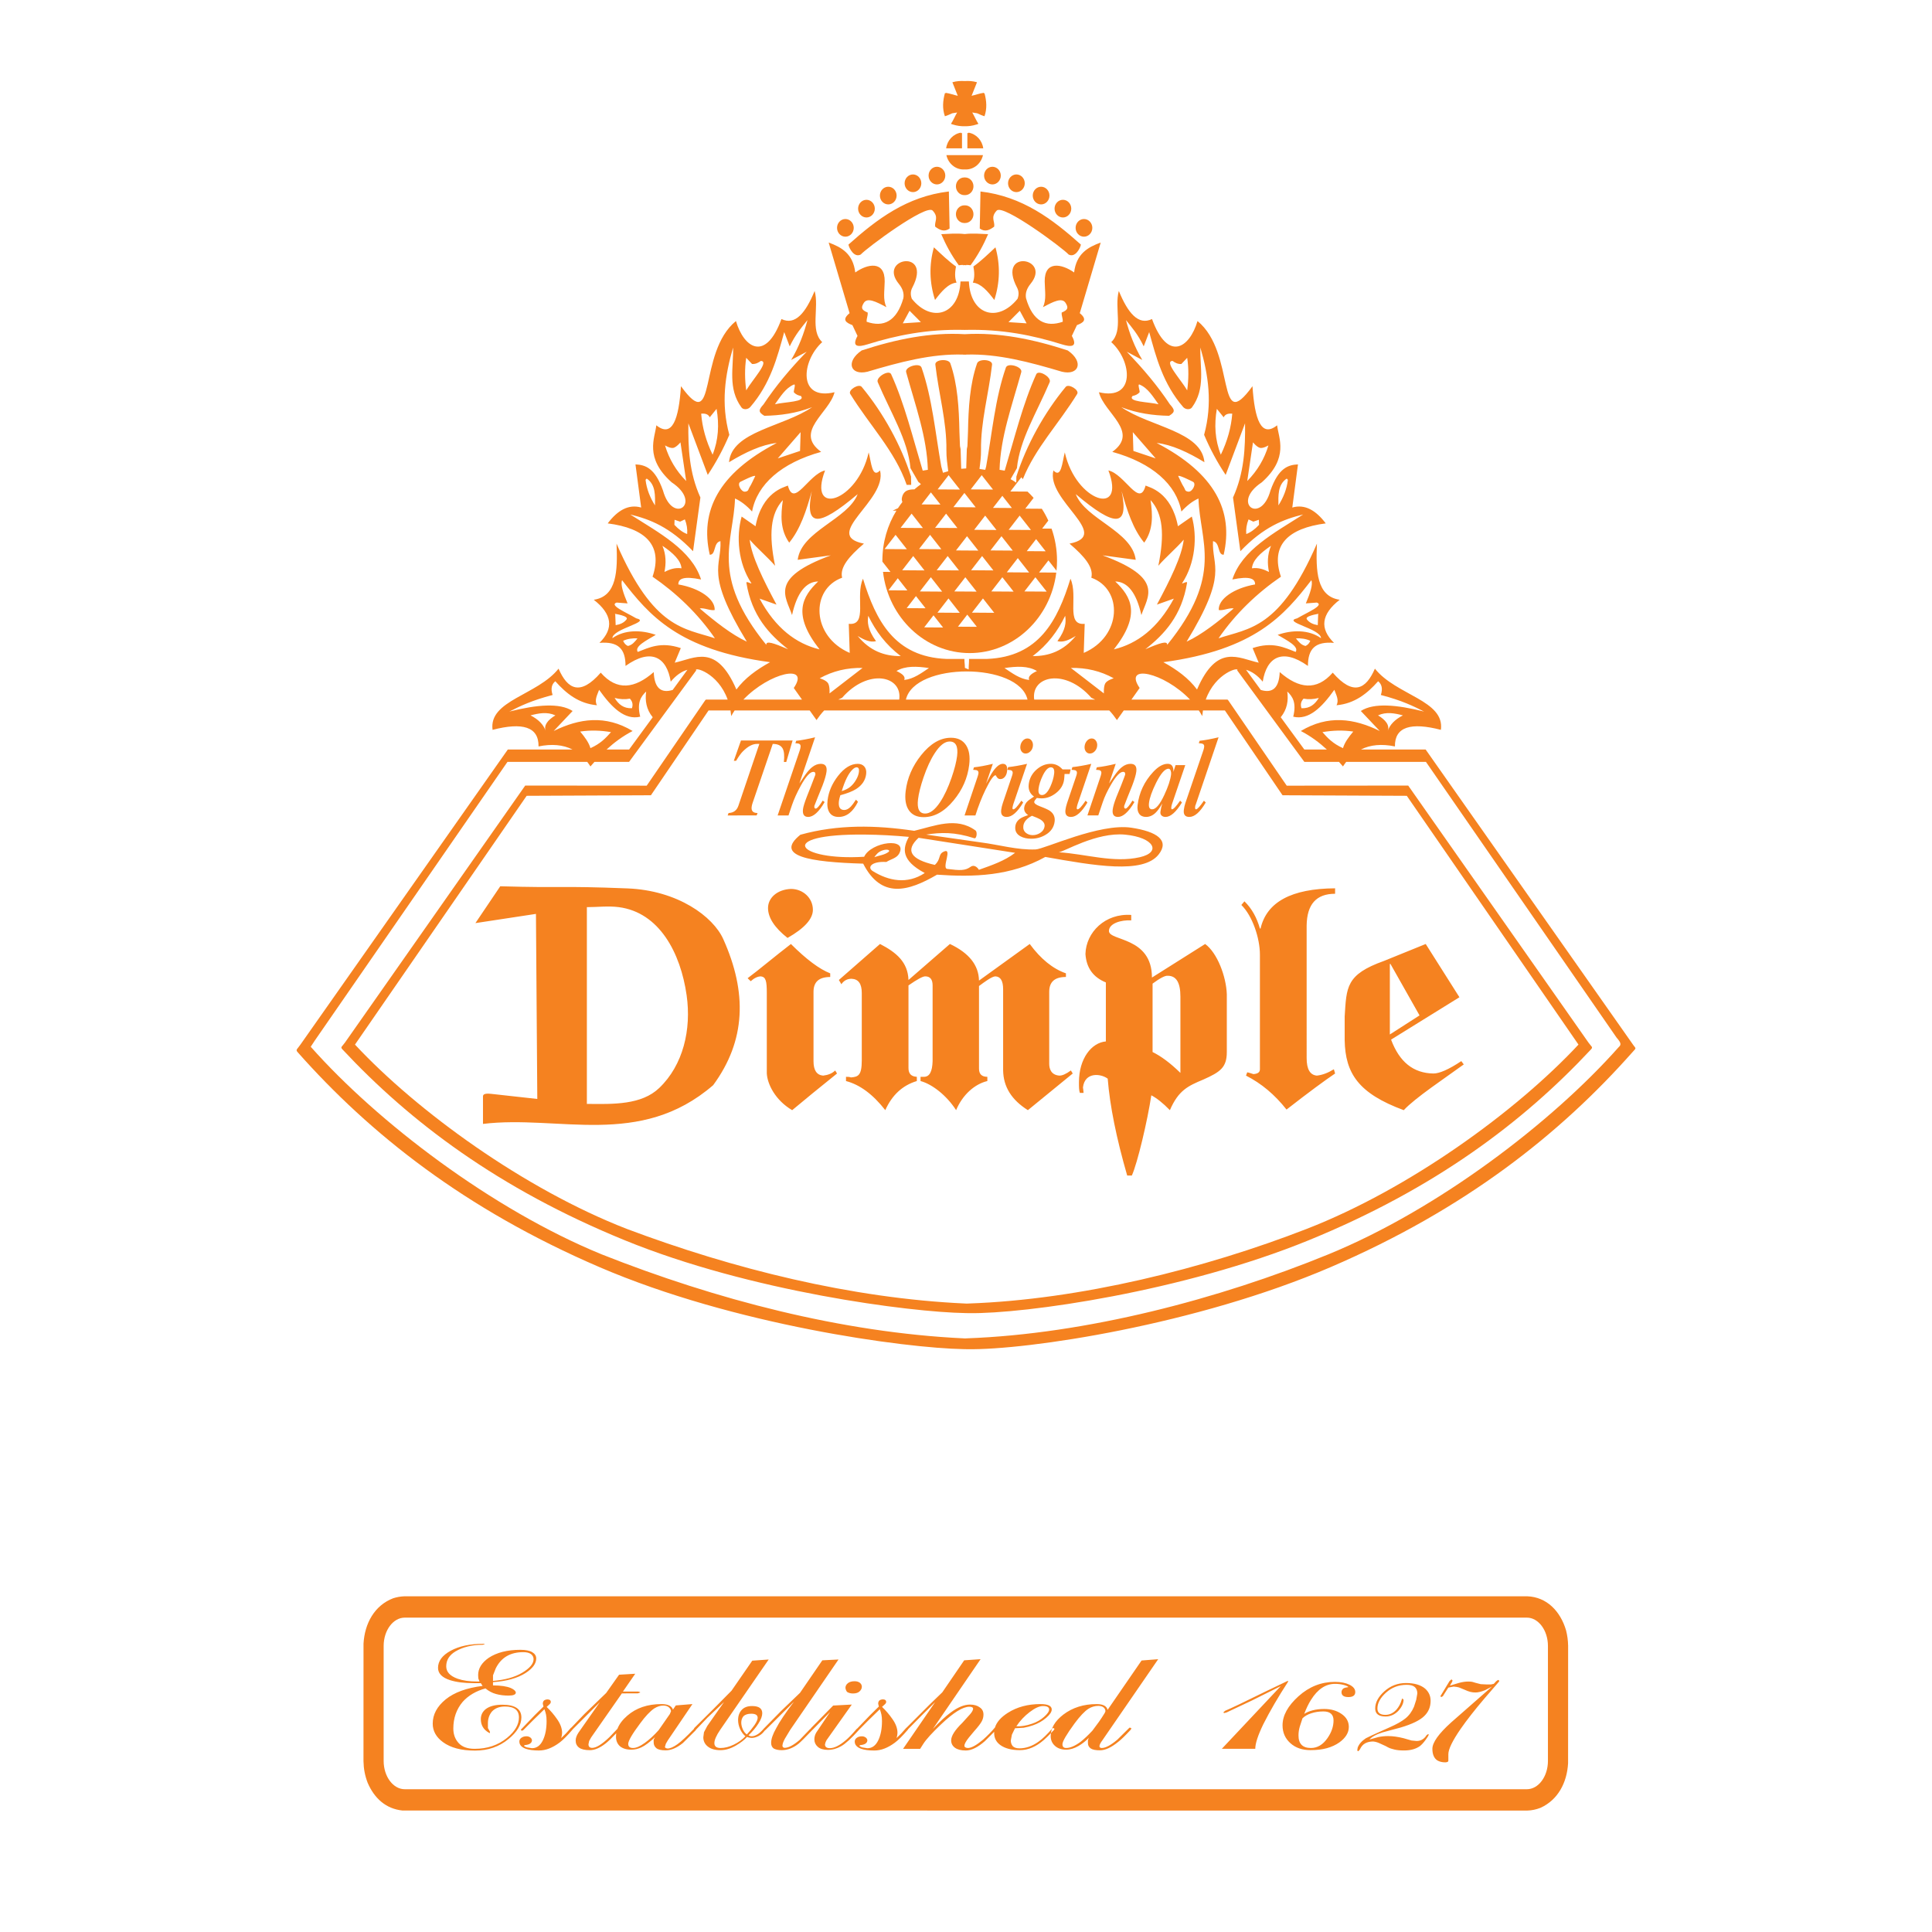 <?xml version="1.0" encoding="utf-8"?>
<!-- Generator: Adobe Illustrator 13.0.0, SVG Export Plug-In . SVG Version: 6.00 Build 14948)  -->
<!DOCTYPE svg PUBLIC "-//W3C//DTD SVG 1.0//EN" "http://www.w3.org/TR/2001/REC-SVG-20010904/DTD/svg10.dtd">
<svg version="1.0" id="Layer_1" xmlns="http://www.w3.org/2000/svg" xmlns:xlink="http://www.w3.org/1999/xlink" x="0px" y="0px"
	 width="192.756px" height="192.756px" viewBox="0 0 192.756 192.756" enable-background="new 0 0 192.756 192.756"
	 xml:space="preserve">
<g>
	<polygon fill-rule="evenodd" clip-rule="evenodd" fill="#FFFFFF" points="0,0 192.756,0 192.756,192.756 0,192.756 0,0 	"/>
	<path fill-rule="evenodd" clip-rule="evenodd" fill="#F58220" d="M143.794,169.316l-0.089-0.082l0.089-0.146l0.818-1.352
		l0.133-0.131l0.088-0.049l0.089,0.113l-0.044,0.131l-0.222,0.375l0.93-0.277c0.324-0.086,0.618-0.129,0.884-0.129
		c0.207,0,0.347,0.01,0.42,0.031l0.332,0.098l0.509,0.131l0.619,0.031c0.133,0,0.266,0,0.398,0c0.133-0.031,0.229-0.053,0.287-0.062
		l0.243-0.262l0.134-0.098l0.088-0.033l0.088,0.098l-0.066,0.115l-1.437,1.662c-0.959,1.129-1.74,2.127-2.345,2.996
		c-0.825,1.195-1.238,2.043-1.238,2.543v0.652c0,0.096-0.1,0.152-0.303,0.16c-0.313,0-0.578-0.064-0.796-0.193
		c-0.328-0.217-0.494-0.604-0.494-1.158c0-0.631,0.627-1.51,1.88-2.639l4.069-3.568l-0.693,0.357
		c-0.372,0.152-0.692,0.23-0.962,0.23c-0.177,0-0.347-0.02-0.501-0.059c-0.155-0.037-0.354-0.111-0.593-0.221l-0.557-0.227
		c-0.119-0.033-0.292-0.061-0.517-0.082l-0.534,0.1l-0.479,0.748c-0.015,0.064-0.056,0.113-0.126,0.146L143.794,169.316
		L143.794,169.316L143.794,169.316z M137.204,170.457c0-0.598,0.306-1.17,0.918-1.719c0.611-0.549,1.33-0.822,2.155-0.822
		c0.826,0,1.46,0.186,1.902,0.553c0.369,0.326,0.553,0.732,0.553,1.223c0,0.619-0.221,1.135-0.664,1.547
		c-0.441,0.414-1.208,0.783-2.299,1.109l-1.813,0.488c-0.635,0.195-1.076,0.434-1.327,0.717l0.885-0.244
		c0.31-0.066,0.634-0.1,0.973-0.1c0.472,0,0.987,0.072,1.548,0.213l0.796,0.229l0.509,0.047c0.368,0,0.671-0.15,0.907-0.455
		c0.015-0.053,0.066-0.113,0.154-0.178l0.089-0.049l0.066,0.049l-0.111,0.211c-0.265,0.414-0.516,0.717-0.751,0.912
		c-0.413,0.305-0.951,0.457-1.614,0.457c-0.384,0-0.696-0.031-0.94-0.09c-0.242-0.061-0.409-0.109-0.497-0.146
		c-0.089-0.037-0.222-0.107-0.398-0.205l-0.642-0.293c-0.191-0.086-0.391-0.141-0.597-0.162c-0.31,0-0.575,0.061-0.796,0.18
		c-0.222,0.119-0.398,0.32-0.531,0.604c-0.044,0.074-0.085,0.123-0.121,0.145c-0.037,0.023-0.063,0.039-0.078,0.049l-0.066-0.096
		l0.045-0.279c0.133-0.348,0.405-0.656,0.817-0.928c0.06-0.043,0.863-0.414,2.411-1.107c0.648-0.283,1.158-0.57,1.526-0.863
		c0.368-0.295,0.655-0.686,0.862-1.174l0.221-0.686l0.111-0.633c0-0.271-0.082-0.484-0.244-0.637
		c-0.162-0.15-0.435-0.229-0.818-0.229c-0.796,0-1.481,0.258-2.057,0.775c-0.574,0.516-0.862,1.045-0.862,1.588
		c0,0.424,0.266,0.635,0.796,0.635c0.428,0,0.805-0.186,1.129-0.553c0.235-0.283,0.397-0.594,0.485-0.93l0.067-0.162l0.132,0.129
		c0,0.359-0.177,0.734-0.53,1.125c-0.369,0.369-0.789,0.555-1.261,0.555c-0.354,0-0.615-0.068-0.785-0.205
		C137.288,170.916,137.204,170.717,137.204,170.457L137.204,170.457L137.204,170.457z M133.047,171.646
		c0-0.598-0.34-0.896-1.018-0.896c-0.428,0-0.826,0.061-1.194,0.18c-0.369,0.119-0.664,0.287-0.885,0.506l-0.266,0.812
		c-0.088,0.295-0.133,0.592-0.133,0.896c0,0.836,0.413,1.254,1.239,1.254c0.648,0,1.201-0.33,1.657-0.992
		C132.847,172.83,133.047,172.244,133.047,171.646L133.047,171.646L133.047,171.646z M134.572,172.297
		c0,0.576-0.317,1.092-0.951,1.549c-0.354,0.25-0.767,0.439-1.238,0.57s-1.017,0.195-1.637,0.195c-0.825,0-1.496-0.232-2.012-0.701
		c-0.517-0.467-0.774-1.059-0.774-1.775c0-0.979,0.53-1.943,1.592-2.9c1.062-0.955,2.271-1.434,3.627-1.434
		c0.59,0,1.076,0.096,1.461,0.285c0.382,0.191,0.574,0.432,0.574,0.727c0,0.336-0.229,0.504-0.686,0.504s-0.686-0.164-0.686-0.488
		c0-0.152,0.065-0.277,0.198-0.375c0.118-0.064,0.28-0.109,0.487-0.131c-0.045-0.076-0.204-0.148-0.477-0.221
		c-0.272-0.07-0.556-0.104-0.851-0.104c-0.929,0-1.726,0.525-2.388,1.578c-0.252,0.393-0.479,0.865-0.687,1.418
		c0.207-0.141,0.483-0.258,0.83-0.35c0.346-0.092,0.733-0.139,1.16-0.139c0.679,0,1.258,0.166,1.736,0.498
		C134.333,171.334,134.572,171.766,134.572,172.297L134.572,172.297L134.572,172.297z M121.9,174.48l5.883-6.256l-2.875,1.434
		l-2.521,1.189l-0.243,0.066l-0.089-0.049l0.045-0.066l0.132-0.113c0.602-0.252,1.932-0.885,3.992-1.904l2.152-1.031l0.093-0.047
		l0.065,0.049c-1.017,1.564-1.85,2.994-2.498,4.285c-0.531,1.098-0.797,1.912-0.797,2.443H121.9L121.9,174.48L121.9,174.48z
		 M107.216,171.939c-0.811,1.109-1.216,1.803-1.216,2.086c0,0.25,0.125,0.373,0.376,0.373c0.397,0,0.877-0.205,1.438-0.619
		c0.354-0.281,0.744-0.65,1.172-1.107c0.221-0.293,0.442-0.592,0.663-0.895c0.177-0.252,0.369-0.543,0.575-0.881l0.066-0.162
		c0-0.141-0.055-0.264-0.165-0.367c-0.111-0.104-0.285-0.16-0.521-0.172c-0.369,0-0.707,0.098-1.018,0.295
		C108.203,170.74,107.747,171.223,107.216,171.939L107.216,171.939L107.216,171.939z M112.612,172.445l0.088-0.082l0.133,0.033
		l0.045,0.049l-0.066,0.131c-0.531,0.574-0.943,0.977-1.239,1.203c-0.692,0.566-1.304,0.85-1.835,0.85
		c-0.441,0-0.752-0.066-0.929-0.197s-0.266-0.303-0.266-0.521c0-0.098,0-0.195,0-0.291c0.044-0.111,0.074-0.186,0.089-0.23
		c-0.324,0.326-0.664,0.592-1.018,0.799c-0.428,0.25-0.841,0.375-1.238,0.375c-0.472,0-0.848-0.127-1.128-0.383
		s-0.42-0.578-0.42-0.971c0-0.781,0.42-1.498,1.264-2.148c0.918-0.697,2.023-1.045,3.325-1.045c0.323,0,0.578,0.051,0.755,0.15
		c0.178,0.098,0.288,0.238,0.332,0.428l3.391-4.926l1.659-0.131l-5.573,8.098c-0.191,0.256-0.288,0.449-0.288,0.588
		c0,0.109,0.074,0.166,0.222,0.176c0.383,0,0.907-0.277,1.57-0.84L112.612,172.445L112.612,172.445L112.612,172.445z
		 M102.971,171.973c0.457-0.152,0.854-0.377,1.193-0.678c0.339-0.299,0.509-0.545,0.509-0.74c0-0.229-0.206-0.342-0.619-0.342
		c-0.354,0-0.793,0.197-1.315,0.594c-0.523,0.398-0.97,0.871-1.339,1.426h0.266c0.089,0,0.251-0.016,0.487-0.049
		C102.388,172.15,102.661,172.08,102.971,171.973L102.971,171.973L102.971,171.973z M103.059,172.135
		c-0.31,0.109-0.619,0.191-0.929,0.244l-0.862,0.049l-0.31,0.637l-0.111,0.586c0,0.217,0.067,0.408,0.2,0.57
		c0.146,0.141,0.368,0.211,0.663,0.211c0.647,0,1.282-0.221,1.901-0.662c0.398-0.279,0.848-0.711,1.349-1.293l0.133-0.08l0.111,0.08
		l-0.044,0.115c-0.311,0.326-0.518,0.537-0.62,0.635c-0.191,0.184-0.332,0.314-0.42,0.393c-0.767,0.66-1.556,0.992-2.366,0.992
		c-0.84,0-1.497-0.174-1.968-0.521c-0.398-0.293-0.598-0.689-0.598-1.189c0-0.041,0.001-0.082,0.004-0.123l-0.934,0.938
		c-0.707,0.619-1.341,0.93-1.901,0.93c-0.472,0-0.833-0.094-1.083-0.277c-0.251-0.186-0.376-0.428-0.376-0.732
		c0-0.445,0.369-1.027,1.106-1.744l0.796-0.879c0.176-0.207,0.272-0.381,0.287-0.521c0-0.143-0.125-0.213-0.376-0.213
		c-0.648,0-1.584,0.582-2.808,1.744c-0.915,0.867-1.511,1.525-1.792,1.971l-0.309,0.488h-1.704l3.2-4.662l-1.32,1.307l-1.369,1.385
		l-0.024,0.049c-0.531,0.619-0.969,1.057-1.316,1.311c-0.346,0.256-0.688,0.449-1.028,0.58s-0.679,0.195-1.017,0.195
		c-0.561,0-1.002-0.061-1.327-0.18c-0.413-0.152-0.62-0.391-0.62-0.717c0-0.152,0.07-0.277,0.21-0.375s0.307-0.146,0.498-0.146
		c0.132,0,0.251,0.031,0.354,0.098c0.104,0.064,0.169,0.156,0.199,0.277c0,0.293-0.236,0.461-0.708,0.506l-0.088,0.047
		c0,0.057,0.099,0.113,0.294,0.18l0.501,0.082c0.464,0,0.825-0.258,1.08-0.773c0.254-0.516,0.379-1.16,0.379-1.928
		c0-0.262-0.018-0.479-0.055-0.652c-0.037-0.174-0.089-0.354-0.163-0.537l-1.183,1.152l-0.896,0.904l-0.004,0.01
		c-0.751,0.836-1.341,1.377-1.769,1.619c-0.428,0.246-0.87,0.369-1.328,0.369c-0.442,0-0.777-0.102-1.005-0.303
		s-0.343-0.449-0.343-0.74c0-0.25,0.066-0.484,0.199-0.701l1.371-2.037l-1.747,1.777l-0.057,0.041l-0.01,0.023
		c-0.663,0.695-1.105,1.135-1.326,1.32c-0.546,0.434-1.114,0.65-1.703,0.65c-0.31,0-0.568-0.055-0.774-0.162
		c-0.177-0.119-0.266-0.311-0.266-0.57c0-0.381,0.17-0.871,0.509-1.467c0.162-0.316,0.39-0.693,0.686-1.133
		c0.294-0.439,0.656-0.941,1.083-1.506l-2.853,2.834l-0.056,0.041c-0.059,0.078-0.114,0.143-0.166,0.199
		c-0.133,0.145-0.288,0.264-0.464,0.354c-0.089,0.047-0.181,0.088-0.276,0.119c-0.096,0.037-0.218,0.059-0.365,0.068
		c-0.162,0-0.332-0.031-0.508-0.098c-0.236,0.283-0.612,0.574-1.128,0.873c-0.516,0.297-1.024,0.447-1.526,0.447
		c-0.53,0-0.947-0.119-1.25-0.359c-0.301-0.238-0.453-0.547-0.453-0.928l0.067-0.506l0.328-0.621l1.673-2.389l-1.651,1.557
		l-1.124,1.178l-0.011,0.008l-0.056,0.09l-1.26,1.254c-0.604,0.488-1.18,0.734-1.724,0.734c-0.442,0-0.753-0.074-0.929-0.221
		c-0.177-0.146-0.266-0.34-0.266-0.58c0-0.107,0-0.193,0-0.258l0.133-0.246c-0.56,0.51-1.01,0.846-1.349,1.002
		c-0.339,0.158-0.678,0.236-1.017,0.236c-0.487,0-0.87-0.119-1.149-0.359c-0.251-0.238-0.376-0.547-0.376-0.928
		c0-0.119,0.01-0.238,0.028-0.354c-0.421,0.449-0.771,0.785-1.046,1.006c-0.575,0.455-1.106,0.684-1.592,0.684
		s-0.844-0.084-1.072-0.252c-0.229-0.17-0.342-0.404-0.342-0.711c0-0.238,0.092-0.5,0.279-0.783l2.135-3.043l-2.712,2.713
		l-0.012,0.023c-0.531,0.619-0.969,1.057-1.315,1.311c-0.346,0.256-0.689,0.449-1.029,0.58c-0.339,0.131-0.677,0.195-1.017,0.195
		c-0.561,0-1.003-0.061-1.328-0.18c-0.412-0.152-0.619-0.391-0.619-0.717c0-0.152,0.07-0.277,0.209-0.375
		c0.141-0.098,0.306-0.146,0.498-0.146c0.133,0,0.25,0.031,0.354,0.098c0.104,0.064,0.169,0.156,0.199,0.277
		c0,0.293-0.235,0.461-0.708,0.506l-0.089,0.047c0,0.057,0.1,0.113,0.295,0.18l0.501,0.082c0.464,0,0.826-0.258,1.08-0.773
		s0.379-1.16,0.379-1.928c0-0.262-0.019-0.479-0.055-0.652c-0.037-0.174-0.088-0.354-0.162-0.537l-1.183,1.152l-0.921,0.93
		l-0.111,0.064l-0.133-0.049c0-0.055,0.022-0.096,0.066-0.129l1.319-1.375l0.87-0.857l-0.066-0.277c0-0.119,0.029-0.219,0.088-0.293
		c0.059-0.076,0.177-0.125,0.354-0.146c0.235,0,0.354,0.088,0.354,0.26c0,0.088-0.06,0.18-0.178,0.277l-0.235,0.215
		c0.379,0.359,0.733,0.771,1.054,1.238c0.324,0.467,0.486,0.914,0.486,1.35c0,0.141-0.029,0.314-0.088,0.521l0.464-0.457l0.509-0.57
		l0.032-0.012l1.299-1.354l2.182-2.107l1.287-1.822l1.614-0.098l-1.231,1.779l1.526-0.004l0.176,0.051l0.023,0.049l-0.243,0.082
		l-1.585,0.004l-3.066,4.393l-0.2,0.357l-0.066,0.328c0,0.238,0.125,0.357,0.376,0.357c0.397,0,0.965-0.354,1.703-1.059l0.811-0.844
		c0.174-0.455,0.5-0.891,0.98-1.307c0.884-0.771,2.02-1.158,3.406-1.158c0.354,0,0.623,0.053,0.807,0.156
		c0.184,0.102,0.299,0.236,0.343,0.398l0.287-0.42l1.659-0.135l-2.455,3.619l-0.199,0.342l-0.089,0.309
		c0,0.086,0.089,0.143,0.265,0.164c0.25,0,0.575-0.141,0.973-0.424s0.936-0.783,1.615-1.498l0.039-0.033l0.027-0.082l1.96-1.947
		l1.766-1.787l2.068-2.994l1.637-0.115l-4.843,7.023c-0.383,0.564-0.575,1.004-0.575,1.318c0,0.326,0.207,0.488,0.62,0.488
		c0.413,0,0.851-0.109,1.315-0.336c0.465-0.225,0.851-0.504,1.16-0.836c-0.22-0.186-0.398-0.426-0.53-0.719
		c-0.132-0.297-0.199-0.598-0.199-0.902c0-0.404,0.118-0.738,0.354-1c0.235-0.262,0.582-0.393,1.039-0.393
		c0.679,0,1.018,0.238,1.018,0.717c0,0.283-0.129,0.629-0.387,1.035c-0.258,0.406-0.586,0.795-0.984,1.164
		c0.088,0.064,0.192,0.098,0.31,0.098c0.177,0,0.368-0.059,0.575-0.182c0.192-0.113,0.402-0.305,0.631-0.568l0.01-0.016l0.021-0.023
		c0.008-0.006,0.016-0.016,0.024-0.025l0.007-0.004l1.658-1.688l1.902-1.826l2.227-3.244l1.614-0.082l-4.821,7.023l-0.53,0.879
		c-0.074,0.141-0.129,0.26-0.166,0.357c-0.038,0.1-0.063,0.207-0.078,0.326c0,0.143,0.074,0.217,0.221,0.229
		c0.383,0,0.885-0.266,1.504-0.797l1.017-1.059l0.08-0.055l0.031-0.061l2.211-2.248l1.857-0.098l-2.521,3.553
		c-0.074,0.119-0.125,0.26-0.155,0.422c0,0.25,0.162,0.375,0.487,0.375c0.442,0,0.973-0.268,1.592-0.797
		c0.266-0.219,0.627-0.594,1.084-1.125l0.055-0.037l1.286-1.338l0.87-0.857l-0.066-0.277c0-0.119,0.029-0.219,0.088-0.293
		c0.059-0.076,0.177-0.125,0.354-0.146c0.236,0,0.354,0.088,0.354,0.26c0,0.088-0.059,0.18-0.177,0.277l-0.235,0.215
		c0.379,0.359,0.733,0.771,1.054,1.238c0.324,0.467,0.486,0.914,0.486,1.35c0,0.141-0.029,0.314-0.088,0.521l0.464-0.457l0.509-0.57
		l0.026-0.012l2.303-2.309l1.257-1.213l2.185-3.195l1.636-0.113l-4.761,6.961c0.678-0.719,1.271-1.268,1.788-1.646
		c0.704-0.525,1.345-0.785,1.917-0.785c0.398,0,0.722,0.092,0.969,0.277c0.25,0.162,0.375,0.402,0.375,0.717
		c0,0.248-0.062,0.486-0.188,0.707c-0.125,0.223-0.372,0.541-0.74,0.953l-0.531,0.637c-0.294,0.369-0.442,0.641-0.442,0.814
		c0,0.141,0.118,0.217,0.354,0.227c0.338,0,0.84-0.275,1.502-0.828c0.441-0.391,0.838-0.797,1.191-1.219
		c0.17-0.537,0.599-1.027,1.286-1.463c0.914-0.582,1.998-0.873,3.251-0.873c0.752,0,1.128,0.18,1.128,0.539
		c0,0.24-0.188,0.52-0.563,0.84C103.998,171.715,103.561,171.961,103.059,172.135L103.059,172.135L103.059,172.135z M85.986,168.291
		c0,0.162-0.074,0.314-0.222,0.455c-0.147,0.141-0.368,0.213-0.663,0.213c-0.221,0-0.413-0.049-0.575-0.146
		c-0.088-0.088-0.148-0.223-0.177-0.408c0-0.184,0.081-0.344,0.244-0.473c0.162-0.131,0.383-0.195,0.663-0.195
		c0.222,0,0.398,0.051,0.531,0.154C85.919,167.994,85.986,168.127,85.986,168.291L85.986,168.291L85.986,168.291z M73.956,171.857
		c0,0.207,0.048,0.424,0.144,0.652c0.096,0.227,0.232,0.408,0.409,0.539c0.163-0.176,0.295-0.324,0.398-0.449
		c0.104-0.125,0.229-0.291,0.376-0.496c0.207-0.305,0.31-0.545,0.31-0.717c0-0.271-0.213-0.408-0.641-0.408
		c-0.339,0-0.598,0.082-0.774,0.244C74.029,171.406,73.956,171.619,73.956,171.857L73.956,171.857L73.956,171.857z M63.871,171.939
		c-0.796,1.064-1.194,1.75-1.194,2.053c0,0.271,0.163,0.406,0.483,0.406c0.31,0,0.693-0.164,1.157-0.5
		c0.461-0.328,0.929-0.756,1.397-1.281l1.117-1.609l0.114-0.273c0-0.131-0.066-0.26-0.199-0.383
		c-0.133-0.127-0.325-0.188-0.575-0.188c-0.295,0-0.598,0.098-0.907,0.293C64.852,170.74,64.387,171.234,63.871,171.939
		L63.871,171.939L63.871,171.939z M52.205,164.836c-1.297,0-2.215,0.543-2.749,1.629l-0.269,0.684v0.555
		c1.202-0.098,2.178-0.373,2.926-0.822c0.749-0.451,1.121-0.898,1.121-1.344c0-0.207-0.084-0.375-0.257-0.506
		C52.807,164.9,52.548,164.836,52.205,164.836L52.205,164.836L52.205,164.836z M50.713,169.023c0.28,0,0.428-0.061,0.442-0.18
		c0-0.109-0.159-0.221-0.476-0.334s-0.667-0.17-1.05-0.17h-0.332C49.504,168.795,49.976,169.023,50.713,169.023L50.713,169.023
		L50.713,169.023z M51.464,168.861c0,0.205-0.243,0.309-0.729,0.309c-0.443,0-0.855-0.051-1.238-0.156
		c-0.384-0.102-0.737-0.289-1.062-0.561c-0.943,0.26-1.703,0.705-2.271,1.336c-0.623,0.738-0.936,1.629-0.936,2.672
		c0,0.576,0.177,1.057,0.527,1.441c0.351,0.387,0.885,0.578,1.604,0.578c1.261,0,2.336-0.363,3.229-1.092
		c0.792-0.652,1.186-1.33,1.186-2.035c0-0.729-0.464-1.092-1.393-1.092c-0.56,0-0.995,0.168-1.304,0.504
		c-0.266,0.326-0.398,0.711-0.398,1.158c0,0.217,0,0.379,0,0.488l0.2,0.357v0.098v0.051l-0.089-0.033
		c-0.546-0.305-0.818-0.76-0.818-1.367c0-0.393,0.155-0.719,0.464-0.979c0.383-0.305,0.944-0.457,1.68-0.457
		c1.269,0,1.902,0.424,1.902,1.271c0,0.738-0.427,1.453-1.282,2.15c-0.929,0.771-2.042,1.156-3.34,1.156
		c-1.371,0-2.44-0.281-3.207-0.848c-0.677-0.498-1.017-1.113-1.017-1.84c0-0.912,0.431-1.719,1.293-2.422
		c0.862-0.697,2.09-1.146,3.682-1.342l-0.177-0.277h-0.708c-0.944,0-1.725-0.098-2.344-0.293c-0.811-0.258-1.216-0.67-1.216-1.232
		c0-0.682,0.424-1.252,1.271-1.711s1.931-0.689,3.258-0.689h0.089l0.043,0.037l-0.195,0.061c-0.553,0-1.058,0.057-1.507,0.172
		c-0.454,0.113-0.852,0.271-1.202,0.48c-0.626,0.369-0.939,0.867-0.939,1.498c0,0.555,0.379,0.965,1.135,1.236
		c0.538,0.186,1.188,0.279,1.943,0.279h0.239l-0.114-0.311l-0.019-0.326c0-0.662,0.351-1.238,1.055-1.727
		c0.803-0.531,1.858-0.799,3.158-0.799c0.527,0,0.921,0.078,1.188,0.238c0.261,0.156,0.394,0.365,0.394,0.625
		c0,0.512-0.354,0.994-1.062,1.451c-0.796,0.51-1.879,0.814-3.25,0.912v0.326c0.767,0,1.359,0.086,1.78,0.262
		C51.27,168.551,51.436,168.697,51.464,168.861L51.464,168.861L51.464,168.861z M50.712,169.023c0.281,0,0.429-0.061,0.443-0.18
		c0-0.109-0.159-0.221-0.476-0.334c-0.317-0.113-0.667-0.17-1.051-0.17h-0.331C49.504,168.795,49.975,169.023,50.712,169.023
		L50.712,169.023L50.712,169.023z"/>
	<path fill-rule="evenodd" clip-rule="evenodd" fill="#F58220" d="M152.367,159.262c1.955,0.068,3.314,1.488,3.877,3.393
		c0.131,0.516,0.197,1.004,0.208,1.541l-0.004,11.723c-0.112,1.947-1.011,3.652-2.747,4.445c-0.451,0.174-0.856,0.262-1.336,0.277
		l-112.22-0.006c-1.639-0.17-2.794-1.211-3.463-2.764c-0.273-0.713-0.402-1.393-0.417-2.162l0.003-11.723
		c0.116-2.029,1.1-3.816,2.961-4.529c0.38-0.119,0.723-0.18,1.119-0.195H152.367L152.367,159.262L152.367,159.262z M40.382,161.391
		h111.952c1.158,0,2.104,1.271,2.104,2.826v11.471c0,1.553-0.946,2.824-2.104,2.824H40.382c-1.158,0-2.105-1.271-2.105-2.824
		v-11.471C38.277,162.662,39.225,161.391,40.382,161.391L40.382,161.391L40.382,161.391z"/>
	<path fill-rule="evenodd" clip-rule="evenodd" fill="#F58220" d="M105.619,85.03c0.466,0,3.767-2.039,6.646-1.757
		c2.879,0.281,3.637,1.751,1.462,2.25C111.081,86.126,108.321,85.193,105.619,85.03L105.619,85.03L105.619,85.03z M97.206,83.631
		c-1.979-0.641-3.334-0.59-4.801-0.364c1.819,0.26,3.638,0.521,5.457,0.78c1.819,0.234,3.626,0.771,5.457,0.702
		c0.9-0.034,6.39-2.648,9.562-2.168c2.54,0.383,3.837,1.257,2.712,2.677c-1.557,1.967-6.418,1.104-11.301,0.239
		c-3.454,1.913-7.107,2.027-10.804,1.769c-2.869,1.671-5.555,2.446-7.368-1.1c-5.332-0.154-8.917-0.743-6.268-2.883
		c3.721-1.038,7.522-0.968,11.36-0.394c2.039-0.481,4.195-1.426,6.114-0.033C97.531,83.004,97.442,83.708,97.206,83.631
		L97.206,83.631L97.206,83.631z M101.276,85.087c-3.186-0.484-6.394-1.009-9.629-1.499c-1.356,1.25-0.816,2.151,1.622,2.704
		c0.618-0.569,0.325-1.021,0.826-1.292c1.043-0.562-0.189,1.617,0.411,1.693c1.295,0.163,1.788,0.183,2.338-0.217
		c0.321-0.232,0.657,0.028,0.821,0.304C98.938,86.327,100.227,85.895,101.276,85.087L101.276,85.087L101.276,85.087z M90.68,83.494
		c-1.469-0.133-2.944-0.216-4.423-0.229c-9.004-0.083-6.731,2.633-0.041,2.213c0.7-1.503,4.402-1.98,3.488-0.304
		c-0.25,0.456-0.849,0.55-1.272,0.825c-1.499-0.087-1.94,0.546-1.354,0.911c1.594,0.994,3.456,1.338,5.186,0.191
		C89.895,85.841,90.036,84.66,90.68,83.494L90.68,83.494L90.68,83.494z M87.233,85.521c0.191-0.279,0.409-0.543,0.822-0.679
		c0.523-0.172,0.797,0.004,0.592,0.157C88.241,85.305,87.705,85.347,87.233,85.521L87.233,85.521L87.233,85.521z M73.927,73.879
		h5.15l-0.632,2.143h-0.236c0.063-0.615,0.025-1.058-0.116-1.33c-0.166-0.313-0.497-0.471-0.996-0.471l-2.018,5.913
		c-0.046,0.138-0.075,0.261-0.087,0.37c-0.051,0.408,0.146,0.611,0.586,0.611l-0.086,0.241H72.6l0.09-0.241
		c0.496-0.02,0.821-0.261,0.979-0.723l2.091-6.171h-0.245c-0.433,0-0.894,0.244-1.383,0.729c-0.205,0.202-0.435,0.52-0.689,0.954
		h-0.231L73.927,73.879L73.927,73.879L73.927,73.879z M82.273,80.022c-0.574,0.99-1.122,1.483-1.642,1.483
		c-0.407,0-0.579-0.259-0.516-0.779c0.029-0.237,0.155-0.645,0.377-1.228c0.15-0.378,0.3-0.759,0.449-1.138
		c0.268-0.69,0.404-1.045,0.406-1.061c0.024-0.196-0.043-0.292-0.201-0.292c-0.326,0-0.745,0.463-1.258,1.394
		c-0.383,0.699-0.674,1.343-0.876,1.935l-0.344,1.021h-1.083l2.215-6.515c0.035-0.105,0.061-0.217,0.074-0.333
		c0.019-0.154-0.035-0.257-0.16-0.308c-0.055-0.021-0.174-0.037-0.359-0.051l0.083-0.242c0.5-0.051,1.128-0.166,1.883-0.348
		l-1.565,4.601c0.195-0.287,0.392-0.576,0.587-0.866c0.245-0.338,0.473-0.592,0.686-0.76c0.276-0.219,0.562-0.328,0.858-0.328
		c0.447,0,0.639,0.256,0.576,0.769c-0.041,0.336-0.174,0.798-0.398,1.39c-0.172,0.434-0.348,0.867-0.524,1.297
		c-0.088,0.237-0.187,0.483-0.292,0.739c-0.022,0.182,0.022,0.271,0.134,0.271c0.135,0,0.368-0.266,0.7-0.8L82.273,80.022
		L82.273,80.022L82.273,80.022z M85.399,79.783l0.202,0.21c-0.494,1.008-1.138,1.513-1.935,1.513c-0.424,0-0.732-0.154-0.923-0.462
		c-0.18-0.294-0.238-0.697-0.175-1.21c0.103-0.847,0.448-1.651,1.035-2.411c0.63-0.811,1.29-1.215,1.979-1.215
		c0.273,0,0.486,0.087,0.645,0.261c0.166,0.189,0.229,0.441,0.19,0.76c-0.075,0.618-0.409,1.115-0.999,1.492
		c-0.362,0.229-0.887,0.436-1.577,0.62c-0.075,0.24-0.122,0.431-0.14,0.574c-0.073,0.599,0.103,0.898,0.527,0.898
		c0.223,0,0.445-0.115,0.666-0.348C85.015,80.341,85.184,80.114,85.399,79.783L85.399,79.783L85.399,79.783z M83.981,78.93
		c0.366-0.115,0.654-0.263,0.864-0.441c0.21-0.177,0.393-0.397,0.548-0.661c0.169-0.281,0.271-0.554,0.303-0.82
		c0.037-0.302-0.042-0.452-0.236-0.452c-0.121,0-0.259,0.077-0.417,0.231C84.647,77.179,84.295,77.896,83.981,78.93L83.981,78.93
		L83.981,78.93z M92.146,81.527c-0.674,0-1.166-0.235-1.479-0.703c-0.305-0.458-0.407-1.094-0.308-1.903
		c0.158-1.294,0.672-2.486,1.542-3.578c0.926-1.159,1.919-1.738,2.975-1.738c0.685,0,1.188,0.249,1.508,0.745
		c0.311,0.481,0.415,1.136,0.313,1.964c-0.159,1.306-0.678,2.488-1.556,3.546C94.223,80.972,93.224,81.527,92.146,81.527
		L92.146,81.527L92.146,81.527z M94.742,73.979c-0.484,0-0.977,0.388-1.478,1.16c-0.414,0.63-0.789,1.442-1.129,2.437
		c-0.292,0.861-0.472,1.583-0.543,2.164c-0.116,0.951,0.122,1.427,0.714,1.427c0.488,0,0.986-0.383,1.496-1.148
		c0.415-0.631,0.793-1.439,1.135-2.427c0.298-0.864,0.482-1.587,0.554-2.171C95.608,74.46,95.358,73.979,94.742,73.979
		L94.742,73.979L94.742,73.979z M98.377,78.186c0.291-0.571,0.523-0.98,0.695-1.229c0.351-0.499,0.68-0.75,0.981-0.75
		c0.342,0,0.481,0.25,0.421,0.75c-0.027,0.219-0.098,0.399-0.214,0.542c-0.124,0.154-0.276,0.231-0.456,0.231
		c-0.149,0-0.264-0.065-0.342-0.193c-0.08-0.127-0.122-0.193-0.128-0.193c-0.204,0-0.542,0.485-1.016,1.457
		c-0.373,0.769-0.706,1.622-1.001,2.555h-1.083l1.302-3.868c0.046-0.137,0.075-0.25,0.086-0.343c0.018-0.151-0.039-0.25-0.171-0.298
		c-0.052-0.018-0.171-0.03-0.36-0.041l0.082-0.252c0.529-0.054,1.157-0.169,1.883-0.348L98.377,78.186L98.377,78.186L98.377,78.186z
		 M102.467,76.208l-1.362,4.006c-0.045,0.133-0.073,0.254-0.087,0.364c-0.015,0.112,0.014,0.168,0.082,0.168
		c0.149,0,0.416-0.288,0.802-0.862l0.181,0.181c-0.57,0.961-1.117,1.441-1.637,1.441c-0.428,0-0.613-0.236-0.556-0.708
		c0.024-0.201,0.078-0.425,0.16-0.672l0.894-2.637c0.048-0.133,0.079-0.247,0.091-0.343c0.018-0.151-0.04-0.249-0.171-0.298
		c-0.055-0.018-0.176-0.03-0.36-0.041l0.076-0.272C101.133,76.477,101.763,76.369,102.467,76.208L102.467,76.208L102.467,76.208z
		 M101.802,74.44c0.026-0.211,0.106-0.392,0.242-0.541c0.136-0.149,0.291-0.223,0.466-0.223s0.315,0.075,0.422,0.228
		c0.105,0.152,0.146,0.331,0.121,0.536c-0.025,0.208-0.109,0.384-0.252,0.526c-0.142,0.142-0.3,0.213-0.475,0.213
		c-0.17,0-0.306-0.072-0.408-0.215S101.776,74.646,101.802,74.44L101.802,74.44L101.802,74.44z M106.818,76.766l-0.106,0.452h-0.503
		c-0.003,0.047-0.009,0.137-0.016,0.266c-0.008,0.114-0.016,0.203-0.024,0.272c-0.067,0.554-0.349,1.016-0.84,1.39
		c-0.444,0.337-0.906,0.507-1.392,0.507c-0.163,0-0.327-0.014-0.493-0.04l-0.206,0.25l-0.057,0.14
		c-0.001,0.149,0.187,0.296,0.564,0.439c0.529,0.2,0.871,0.357,1.025,0.473c0.354,0.259,0.505,0.612,0.451,1.053
		c-0.07,0.567-0.372,1.008-0.905,1.322c-0.433,0.26-0.908,0.39-1.427,0.39c-0.426,0-0.785-0.081-1.079-0.242
		c-0.395-0.219-0.565-0.548-0.512-0.989c0.04-0.322,0.202-0.581,0.488-0.779c0.168-0.114,0.433-0.228,0.793-0.345
		c-0.299-0.201-0.431-0.45-0.395-0.748c0.03-0.254,0.155-0.478,0.372-0.672c0.075-0.072,0.279-0.215,0.609-0.431
		c-0.416-0.291-0.592-0.703-0.526-1.236c0.071-0.589,0.339-1.081,0.8-1.479c0.432-0.369,0.899-0.553,1.404-0.553
		c0.446,0,0.836,0.186,1.165,0.558H106.818L106.818,76.766L106.818,76.766z M105.17,77.207c0.053-0.434-0.056-0.651-0.324-0.651
		c-0.277,0-0.551,0.282-0.82,0.846c-0.224,0.469-0.36,0.898-0.408,1.289c-0.051,0.42,0.063,0.63,0.345,0.63
		c0.295,0,0.571-0.279,0.829-0.837C104.991,78.044,105.119,77.617,105.17,77.207L105.17,77.207L105.17,77.207z M102.961,81.389
		c-0.527,0.273-0.814,0.609-0.863,1.01c-0.036,0.294,0.052,0.529,0.266,0.702c0.186,0.147,0.409,0.221,0.67,0.221
		c0.257,0,0.5-0.069,0.726-0.209c0.271-0.172,0.423-0.399,0.458-0.683c0.032-0.259-0.123-0.492-0.465-0.697
		C103.632,81.66,103.368,81.546,102.961,81.389L102.961,81.389L102.961,81.389z M108.877,76.208l-1.362,4.006
		c-0.044,0.133-0.073,0.254-0.087,0.364c-0.014,0.112,0.013,0.168,0.082,0.168c0.149,0,0.417-0.288,0.803-0.862l0.181,0.181
		c-0.571,0.961-1.117,1.441-1.639,1.441c-0.427,0-0.612-0.236-0.555-0.708c0.025-0.201,0.079-0.425,0.16-0.672l0.895-2.637
		c0.048-0.133,0.078-0.247,0.09-0.343c0.018-0.151-0.039-0.249-0.171-0.298c-0.055-0.018-0.176-0.03-0.361-0.041l0.077-0.272
		C107.543,76.477,108.173,76.369,108.877,76.208L108.877,76.208L108.877,76.208z M108.212,74.44
		c0.026-0.211,0.107-0.392,0.242-0.541c0.136-0.149,0.291-0.223,0.466-0.223s0.315,0.075,0.422,0.228
		c0.105,0.152,0.146,0.331,0.121,0.536c-0.024,0.208-0.109,0.384-0.252,0.526c-0.141,0.142-0.3,0.213-0.475,0.213
		c-0.168,0-0.305-0.072-0.408-0.215C108.226,74.821,108.188,74.646,108.212,74.44L108.212,74.44L108.212,74.44z M110.654,78.161
		c0.198-0.287,0.396-0.576,0.593-0.866c0.245-0.341,0.474-0.595,0.686-0.76c0.276-0.219,0.563-0.328,0.861-0.328
		c0.447,0,0.639,0.256,0.576,0.769c-0.038,0.315-0.174,0.781-0.406,1.396c-0.173,0.431-0.346,0.861-0.52,1.292
		c-0.188,0.487-0.283,0.732-0.284,0.739c-0.022,0.182,0.022,0.271,0.134,0.271c0.127,0,0.358-0.266,0.695-0.8l0.193,0.148
		c-0.587,0.99-1.136,1.483-1.643,1.483c-0.41,0-0.585-0.247-0.524-0.739c0.035-0.288,0.157-0.7,0.366-1.242
		c0.157-0.387,0.314-0.773,0.474-1.164c0.263-0.674,0.398-1.032,0.402-1.072c0.023-0.189-0.044-0.282-0.203-0.282
		c-0.308,0-0.708,0.418-1.196,1.255c-0.383,0.654-0.66,1.243-0.836,1.771l-0.447,1.323h-1.082l1.302-3.868
		c0.046-0.137,0.074-0.25,0.086-0.343c0.019-0.151-0.038-0.25-0.17-0.298c-0.052-0.018-0.173-0.03-0.36-0.041l0.081-0.252
		c0.529-0.054,1.157-0.169,1.884-0.348L110.654,78.161L110.654,78.161L110.654,78.161z M117.924,80.065
		c-0.59,0.961-1.136,1.441-1.638,1.441c-0.149,0-0.271-0.038-0.369-0.117c-0.114-0.093-0.162-0.223-0.142-0.391
		c0.037-0.298,0.101-0.576,0.189-0.837c-0.247,0.429-0.475,0.741-0.683,0.94c-0.286,0.27-0.6,0.404-0.942,0.404
		c-0.308,0-0.534-0.105-0.685-0.313c-0.148-0.209-0.201-0.498-0.156-0.867c0.153-1.251,0.672-2.354,1.557-3.308
		c0.502-0.541,0.983-0.811,1.445-0.811c0.4,0,0.592,0.266,0.572,0.8l0.215-0.672h0.968l-1.321,3.876
		c-0.037,0.107-0.06,0.214-0.073,0.324c-0.017,0.14,0.007,0.21,0.072,0.21c0.141,0,0.411-0.288,0.81-0.862L117.924,80.065
		L117.924,80.065L117.924,80.065z M116.583,76.694c-0.355,0-0.769,0.469-1.239,1.41c-0.411,0.832-0.647,1.499-0.708,2.001
		c-0.053,0.427,0.05,0.641,0.309,0.641c0.37,0,0.775-0.478,1.219-1.436c0.386-0.825,0.61-1.504,0.675-2.042
		c0.016-0.126,0.004-0.249-0.036-0.364C116.754,76.764,116.68,76.694,116.583,76.694L116.583,76.694L116.583,76.694z
		 M120.296,80.065c-0.564,0.961-1.11,1.441-1.638,1.441c-0.421,0-0.603-0.236-0.546-0.708c0.029-0.233,0.08-0.457,0.151-0.672
		l1.803-5.284c0.036-0.105,0.061-0.217,0.075-0.333c0.019-0.154-0.038-0.255-0.172-0.308c-0.052-0.021-0.173-0.037-0.364-0.051
		l0.081-0.242c0.502-0.051,1.133-0.166,1.892-0.348l-2.286,6.736l-0.037,0.086l-0.016,0.134c-0.02,0.153,0.012,0.23,0.093,0.23
		c0.129,0,0.39-0.288,0.784-0.862L120.296,80.065L120.296,80.065L120.296,80.065z"/>
	<path fill-rule="evenodd" clip-rule="evenodd" fill="#F58220" d="M58.552,90.506c0,6.544,0,13.087,0,19.63
		c2.671,0.033,5.454,0.1,7.218-1.586c2.395-2.289,3.221-5.838,2.736-9.248c-0.603-4.23-2.717-8.267-6.766-8.796
		C60.685,90.368,59.615,90.506,58.552,90.506L58.552,90.506L58.552,90.506z M47.432,92.099l2.478-3.676
		c6.507,0.188,5.819-0.059,12.691,0.213c5.034,0.199,8.551,2.817,9.557,5.053c2.401,5.342,2.263,10.124-1.003,14.577
		c-7.321,6.326-15.406,2.951-22.968,3.867v-2.74c0-0.385,0.631-0.279,1.214-0.215l4.205,0.465L53.472,91.18L47.432,92.099
		L47.432,92.099L47.432,92.099z M78.571,93.578c1.698-0.966,2.531-1.902,2.531-2.807c0-1.178-0.988-2.083-2.192-2.083
		c-1.388,0.061-2.284,0.906-2.284,1.902C76.627,91.555,77.274,92.552,78.571,93.578L78.571,93.578L78.571,93.578z M74.898,97.895
		c0.371-0.33,0.71-0.482,1.02-0.482c0.493,0.061,0.586,0.482,0.586,1.66v8.031c0.062,1.057,0.833,2.656,2.531,3.658
		c1.667-1.395,2.346-1.936,4.476-3.658l-0.185-0.303c-0.309,0.303-0.71,0.453-1.204,0.514c-0.648-0.061-0.958-0.543-0.958-1.447
		v-6.914c0-0.996,0.556-1.48,1.667-1.48v-0.363c-1.081-0.422-2.376-1.388-3.92-2.928c-1.574,1.207-3.333,2.686-4.321,3.412
		L74.898,97.895L74.898,97.895L74.898,97.895z M90.64,97.773c-0.062-1.78-1.204-2.747-2.84-3.592l-4.105,3.592l0.248,0.424
		c0.247-0.363,0.586-0.545,1.019-0.545c0.678,0.031,1.018,0.484,1.018,1.42v6.732c0,1.51-0.371,1.631-1.08,1.691
		c-0.154-0.061-0.309-0.061-0.494-0.061v0.422c1.389,0.363,2.686,1.328,3.92,2.904c0.678-1.514,1.728-2.48,3.147-2.904v-0.422
		c-0.555-0.031-0.833-0.303-0.833-0.875v-8.244c0.864-0.602,1.419-0.904,1.666-0.904c0.494,0,0.741,0.303,0.741,0.904v7.551
		c-0.03,1.055-0.309,1.568-0.864,1.568h-0.34v0.422c1.142,0.303,2.593,1.42,3.549,2.904c0.648-1.545,1.853-2.602,3.117-2.904v-0.422
		c-0.556,0-0.833-0.271-0.833-0.816v-8.242c0.524-0.391,1.296-0.965,1.636-0.965c0.524,0.031,0.771,0.453,0.771,1.299v8.09
		c0.031,1.631,0.833,2.93,2.47,3.961l4.475-3.658l-0.185-0.303c-0.494,0.363-0.865,0.514-1.142,0.514
		c-0.865-0.061-1.019-0.725-1.019-1.176v-7.186c0-0.996,0.555-1.48,1.666-1.48v-0.363c-1.297-0.452-2.501-1.418-3.611-2.928
		l-5.062,3.652c-0.031-1.539-0.988-2.747-2.901-3.652L90.64,97.773L90.64,97.773L90.64,97.773z M114.93,97.531
		c0-4.104-4.29-3.621-4.29-4.647c0-0.755,1.204-1.117,2.223-1.057v-0.543c-2.594-0.181-4.507,1.721-4.568,3.895
		c0.093,1.389,0.772,2.324,2.037,2.838v5.887c-1.42,0.121-2.685,1.691-2.685,4.076c0,0.422,0,0.814,0.092,1.057h0.37
		c-0.03-0.242-0.03-0.422-0.062-0.543c0.186-1.57,1.79-1.389,2.47-0.875c0.216,2.717,0.864,5.922,1.944,9.666h0.462
		c0.556-1.207,1.575-5.525,1.944-8.006c0.525,0.271,1.144,0.754,1.853,1.484c0.864-1.998,1.821-2.42,3.334-3.055
		c1.697-0.754,2.346-1.207,2.346-2.746v-5.768c-0.062-1.781-0.958-4.136-2.161-5.012L114.93,97.531L114.93,97.531L114.93,97.531z
		 M114.992,98.137c0.771-0.572,1.265-0.814,1.512-0.785c0.864,0,1.266,0.693,1.266,2.082v7.609c-0.988-0.967-1.914-1.66-2.777-2.082
		V98.137L114.992,98.137L114.992,98.137z M125.764,92.642h-0.062c-0.309-1.086-0.802-1.992-1.543-2.717l-0.309,0.363
		c1.111,1.087,1.852,3.321,1.852,4.952v11.442c0,0.301-0.216,0.451-0.647,0.482c-0.278-0.09-0.463-0.152-0.618-0.182l-0.123,0.332
		c1.544,0.785,2.87,1.902,4.043,3.387c2.253-1.756,3.858-2.934,4.846-3.598l-0.123-0.422c-0.586,0.361-1.143,0.572-1.697,0.633
		c-0.679-0.061-1.019-0.633-1.019-1.75V92.34c0.03-2.113,0.956-3.169,2.839-3.169v-0.544
		C128.85,88.657,126.381,89.985,125.764,92.642L125.764,92.642L125.764,92.642z M142.244,94.182l-4.165,1.69
		c-3.797,1.358-3.735,2.597-3.921,5.556v2.354c0.062,3.322,1.39,5.316,5.896,6.98c1.111-1.213,4.166-3.236,5.987-4.564l-0.247-0.33
		c-1.265,0.844-2.19,1.236-2.777,1.236c-2.007-0.029-3.395-1.148-4.229-3.381l6.82-4.227L142.244,94.182L142.244,94.182
		L142.244,94.182z M138.727,96.174l2.901,5.133l-2.963,1.902v-7.035H138.727L138.727,96.174L138.727,96.174z"/>
	<path fill-rule="evenodd" clip-rule="evenodd" fill="#F58220" d="M96.598,130.053c11.15-0.385,23.559-3.477,33.768-7.445
		c10.231-3.977,20.889-11.709,27.119-18.389l-17.129-24.821l-12.397-0.055l-5.751-8.462h-2.188c-0.029,0.18-0.055,0.367-0.073,0.562
		c-0.104-0.193-0.219-0.38-0.342-0.562h-7.486c-0.228,0.32-0.455,0.641-0.683,0.961c-0.222-0.324-0.472-0.652-0.765-0.961H96.449
		H82.229c-0.293,0.309-0.542,0.637-0.764,0.961c-0.228-0.321-0.456-0.641-0.683-0.961h-7.486c-0.123,0.182-0.237,0.369-0.342,0.562
		c-0.018-0.195-0.042-0.381-0.073-0.562h-2.187l-5.752,8.462l-12.397,0.055l-17.129,24.821c6.231,6.68,16.888,14.412,27.119,18.389
		c10.624,3.996,22.425,6.932,33.776,7.445C96.593,130.064,96.25,130.062,96.598,130.053L96.598,130.053L96.598,130.053z
		 M31.401,103.826l-0.399,0.609c6.661,7.518,18.086,16.234,29.023,20.711c11.355,4.498,23.97,7.803,36.104,8.381
		c0.305,0.016-0.062,0.014,0.309,0c11.919-0.43,25.182-3.914,36.095-8.381c10.938-4.477,22.329-13.18,28.989-20.701
		c0.424-0.346-0.175-0.775-0.337-1.068l-18.918-27.364h-7.956c-0.111,0.144-0.22,0.295-0.322,0.456
		c-0.131-0.153-0.264-0.306-0.398-0.456h-3.456l-6.697-9.126c0.28-0.389-2.167,0.201-3.138,2.911h2.168l0.078,0.079l5.83,8.51
		l12.121-0.01l17.985,25.642c0.286,0.408,0.479,0.436,0.261,0.67c-6.753,7.24-15.575,13.904-28.164,19.049
		c-12.518,5.115-28.335,7.369-33.936,7.275l-0.319-0.006c-5.541-0.09-21.436-2.133-34.004-7.27
		c-12.589-5.145-21.411-11.809-28.164-19.049c-0.219-0.234-0.026-0.262,0.26-0.67l17.985-25.642l12.121,0.01l5.831-8.51l0.078-0.079
		h2.168c-0.971-2.71-3.418-3.3-3.138-2.911l-6.697,9.126h-3.456c-0.134,0.15-0.268,0.303-0.399,0.456
		c-0.103-0.161-0.21-0.312-0.322-0.456H50.63L31.401,103.826L31.401,103.826L31.401,103.826z M50.664,74.781h6.46
		c-0.942-0.479-2.073-0.582-3.394-0.309c0.029-1.964-1.594-2.43-4.586-1.655c-0.405-2.947,4.468-3.442,6.583-6.105
		c0.899,2.064,2.157,2.75,4.209,0.399c1.609,1.84,3.389,1.603,5.287-0.057c0.063,1.553,0.693,2.147,1.89,1.783l1.47-2.01
		c-0.555,0.154-1.12,0.529-1.665,1.182c-0.382-2.42-1.931-3.405-4.509-1.569c0-1.693-0.709-2.459-2.601-2.301
		c1.459-1.434,1.27-2.868-0.567-4.301c2.311-0.341,2.386-2.878,2.271-5.602c3.721,8.562,6.797,8.436,9.815,9.447
		c-1.679-2.452-3.866-4.53-6.222-6.146c1.072-3.156-0.737-4.84-4.473-5.319c0.975-1.291,2.069-1.946,3.338-1.583
		c-0.189-1.434-0.378-2.868-0.568-4.302c0.989,0.045,1.953,0.364,2.743,2.601c0.964,3.484,3.992,1.262,0.862-0.817
		c-2.733-2.44-1.667-4.414-1.524-5.685c1.594,1.274,2.242-0.598,2.458-3.901c3.653,5.033,1.608-3.345,5.485-6.501
		c0.798,2.707,2.963,4.112,4.54-0.2c1.371,0.667,2.416-0.622,3.311-2.801c0.465,1.67-0.474,3.947,0.756,5.102
		c-2.084,1.887-2.446,5.877,1.23,5.001c-0.505,2.068-4.096,3.946-1.335,5.951c-3.98,1.102-6.396,3.253-6.893,5.952
		c-0.567-0.618-1.134-1.051-1.702-1.3c-0.139,4.327-2.544,7.615,3.121,14.603c-0.037-0.438,0.688-0.203,2.175,0.435
		c-1.897-1.493-3.624-3.345-4.161-6.636c-0.014-0.206,0.595,0.199,0.483,0.029c-1.312-1.994-1.515-4.636-0.956-6.63l1.385,0.966
		c0.661-3.45,2.871-3.883,3.228-4.057c0.607,2.289,2.059-1.141,3.71-1.51c-1.787,4.692,3.25,3.123,4.35-1.8
		c0.263,1.004,0.342,2.643,1.135,1.8c0.759,2.973-5.92,6.457-1.608,7.302c-1.521,1.299-2.423,2.386-2.175,3.401
		c-3.177,1.141-3.072,5.854,0.757,7.502c-0.033-0.967-0.064-1.934-0.095-2.901c1.949,0.191,0.615-2.752,1.419-4.501
		c1.291,4.194,3.155,7.796,8.322,8.002c0.599,0,1.197,0,1.796,0c0,0.434,0.049,0.459,0.049,0.893l0.377,0.157
		c0-0.434,0.039-0.616,0.039-1.05c0.599,0,1.197,0,1.797,0c5.166-0.206,7.031-3.808,8.321-8.002c0.805,1.749-0.528,4.693,1.42,4.501
		c-0.032,0.967-0.064,1.934-0.096,2.901c3.829-1.647,3.935-6.361,0.757-7.502c0.248-1.015-0.653-2.102-2.175-3.401
		c4.312-0.845-2.366-4.329-1.608-7.302c0.794,0.843,0.873-0.796,1.136-1.8c1.1,4.923,6.136,6.493,4.35,1.8
		c1.651,0.369,3.104,3.799,3.71,1.51c0.356,0.174,2.567,0.607,3.228,4.057l1.386-0.966c0.558,1.994,0.355,4.636-0.957,6.63
		c-0.111,0.17,0.498-0.235,0.483-0.029c-0.536,3.291-2.264,5.144-4.161,6.636c1.487-0.638,2.213-0.872,2.176-0.435
		c5.664-6.988,3.26-10.276,3.121-14.603c-0.568,0.249-1.136,0.682-1.703,1.3c-0.497-2.699-2.913-4.851-6.893-5.952
		c2.762-2.005-0.831-3.883-1.335-5.951c3.676,0.876,3.313-3.114,1.229-5.001c1.23-1.154,0.291-3.432,0.757-5.102
		c0.896,2.179,1.938,3.469,3.31,2.801c1.577,4.312,3.741,2.907,4.54,0.2c3.876,3.156,1.831,11.534,5.484,6.501
		c0.217,3.303,0.865,5.175,2.459,3.901c0.144,1.271,1.209,3.244-1.524,5.685c-3.129,2.08-0.101,4.301,0.862,0.817
		c0.791-2.237,1.755-2.556,2.742-2.601c-0.188,1.434-0.378,2.868-0.566,4.302c1.269-0.364,2.363,0.292,3.337,1.583
		c-3.734,0.479-5.545,2.163-4.472,5.319c-2.356,1.616-4.544,3.695-6.222,6.146c3.018-1.011,6.095-0.885,9.815-9.447
		c-0.116,2.723-0.041,5.26,2.27,5.602c-1.837,1.433-2.026,2.867-0.567,4.301c-1.891-0.158-2.6,0.608-2.601,2.301
		c-2.578-1.836-4.126-0.852-4.509,1.569c-0.547-0.653-1.11-1.028-1.665-1.182l1.47,2.01c1.197,0.365,1.827-0.23,1.89-1.783
		c1.898,1.66,3.679,1.897,5.288,0.057c2.05,2.351,3.31,1.665,4.208-0.399c2.114,2.663,6.988,3.158,6.582,6.105
		c-2.992-0.775-4.614-0.309-4.585,1.655c-1.321-0.273-2.452-0.17-3.395,0.309h6.46l20.702,29.463c0.309,0.418,0.32,0.291-0.07,0.732
		c-7.218,8.148-16.647,15.652-30.105,21.443c-13.38,5.76-30.288,8.295-36.275,8.191l-0.341-0.006
		c-5.923-0.104-22.913-2.404-36.348-8.186c-13.457-5.791-22.888-13.295-30.106-21.443c-0.233-0.264-0.028-0.295,0.279-0.754
		L50.664,74.781L50.664,74.781L50.664,74.781z M130.832,57.888c0.179,0.388-0.102,1.263-0.548,2.313
		c0.364-0.028,0.729-0.056,1.094-0.083c0.787,0.27-0.971,0.988-1.953,1.57c-1.567,0.363,2.35,1.024,2.375,1.983
		c-1.22-0.862-2.889-0.84-4.328-0.331c0.92,0.551,2.152,1.151,1.798,1.702c-1.1-0.418-2.29-1.059-4.297-0.38
		c0.156,0.385,0.453,1.068,0.609,1.454c-2.005-0.436-4.15-1.964-6.155,2.677c-0.839-1.132-2.021-1.991-3.359-2.726
		C125.212,64.83,128.122,61.394,130.832,57.888L130.832,57.888L130.832,57.888z M62.067,57.888
		c-0.179,0.388,0.101,1.263,0.547,2.313c-0.365-0.028-0.729-0.056-1.094-0.083c-0.787,0.27,0.97,0.988,1.953,1.57
		c1.567,0.363-2.349,1.024-2.375,1.983c1.22-0.862,2.888-0.84,4.328-0.331c-0.919,0.551-2.153,1.151-1.797,1.702
		c1.099-0.418,2.289-1.059,4.296-0.38c-0.156,0.385-0.453,1.068-0.609,1.454c2.004-0.436,4.149-1.964,6.155,2.677
		c0.839-1.132,2.021-1.991,3.36-2.726C67.687,64.83,64.776,61.394,62.067,57.888L62.067,57.888L62.067,57.888z M61.384,61.312
		l-0.04-0.072c0.081,0.015,1.424,0.218,1.164,0.559c-0.259,0.342-0.643,0.499-1.083,0.573
		C61.412,62.019,61.397,61.665,61.384,61.312L61.384,61.312L61.384,61.312z M62.17,63.933c0.439-0.203,0.923-0.27,1.435-0.243
		c-0.263,0.326-0.515,0.666-0.961,0.758C62.404,64.34,62.264,64.154,62.17,63.933L62.17,63.933L62.17,63.933z M80.56,31.937
		c-0.349,1.325-0.835,2.649-1.627,3.975c0.517-0.273,1.033-0.547,1.549-0.82c-1.641,1.694-3.101,3.436-4.3,5.246
		c-0.5,0.558-0.556,0.765,0.077,1.147c1.588-0.031,3.177-0.246,4.766-0.861c-2.861,1.97-8.01,2.396-8.292,5.492
		c1.621-0.989,3.259-1.754,4.769-1.923c-5.858,3.055-7.684,6.812-6.689,11.154c0.64,0.018,0.338-1.222,1.067-1.356
		c0.122,2.573-1.561,3.148,2.632,10.028c-1.51-0.695-3.188-2.022-4.699-3.313c0.399-0.094,1.09,0.25,1.49,0.156
		c0.064-1.077-1.475-2.177-3.623-2.553c-0.019-0.574,0.516-0.855,2.266-0.494c-0.953-2.947-4.161-4.631-7.066-6.486
		c1.943,0.474,3.944,1.238,6.266,3.666c0.245-1.786,0.489-3.573,0.733-5.358c-1.118-2.468-1.231-4.935-1.2-7.403l1.934,5.147
		c0.844-1.266,1.562-2.6,2.152-3.999c-0.858-3.143-0.423-5.97,0.374-8.708c0.054,1.992-0.547,4.082,0.837,5.977
		c0.193,0.261,0.657,0.212,0.876-0.04c2.012-2.318,2.691-4.936,3.389-7.479c0.183,0.475,0.365,0.951,0.548,1.426
		C79.38,33.333,79.97,32.673,80.56,31.937L80.56,31.937L80.56,31.937z M66.092,54.455c1.082,0.723,1.842,1.464,1.9,2.244
		c-0.667-0.094-1.193,0.113-1.698,0.363C66.462,56.217,66.462,55.355,66.092,54.455L66.092,54.455L66.092,54.455z M52.93,71.373
		c0.797,0.408,1.312,0.929,1.52,1.58c-0.234-0.587,0.213-1.132,0.962-1.58C54.583,70.993,53.757,71.16,52.93,71.373L52.93,71.373
		L52.93,71.373z M90.383,69.798h6.066h6.067C101.65,66.06,91.253,66.046,90.383,69.798L90.383,69.798L90.383,69.798z M74.17,69.798
		h5.845c-0.273-0.386-0.547-0.772-0.82-1.158C80.876,66.19,76.771,67.075,74.17,69.798L74.17,69.798L74.17,69.798z M83.636,69.798
		h6.08c0.343-2.374-3.094-3.164-5.698-0.182C83.885,69.673,83.758,69.734,83.636,69.798L83.636,69.798L83.636,69.798z
		 M60.516,74.781h2.248l2.357-3.221c-0.646-0.791-0.775-1.66-0.654-2.566c-0.524,0.494-0.938,1.101-0.594,2.511
		c-1.539,0.373-2.851-0.921-4.1-2.682c-0.188,0.514-0.49,1.027-0.216,1.541c-1.812-0.165-3.062-1.165-4.154-2.396
		c-0.377,0.304-0.468,0.761-0.27,1.37c-2.106,0.552-3.227,1.103-4.316,1.654c2.734-0.685,5.017-0.894,6.312-0.057
		c-0.629,0.666-1.259,1.331-1.888,1.997c2.562-1.265,5.169-1.626,7.876,0C62.124,73.448,61.276,74.08,60.516,74.781L60.516,74.781
		L60.516,74.781z M57.884,72.988c1.046-0.155,2.069-0.115,3.075,0.057c-0.51,0.576-1.035,1.146-2.05,1.598
		C58.75,74.092,58.351,73.54,57.884,72.988L57.884,72.988L57.884,72.988z M61.32,69.632c0.527,0.14,1.035,0.164,1.524,0.072
		c0.293,0.318,0.311,0.638,0.204,0.957C62.2,70.696,61.697,70.251,61.32,69.632L61.32,69.632L61.32,69.632z M81.781,67.672
		c0,0,0.67,0.187,0.849,0.517c0.178,0.331,0.131,0.993,0.131,0.993l3.296-2.542C84.514,66.606,83.089,66.949,81.781,67.672
		L81.781,67.672L81.781,67.672z M89.441,66.949c0.58,0.266,0.929,0.555,0.775,0.893c0.946-0.106,1.691-0.68,2.464-1.191
		C91.471,66.472,90.318,66.416,89.441,66.949L89.441,66.949L89.441,66.949z M85.569,63.448c0.646,0.397,1.271,0.674,1.832,0.521
		c-0.852-1.188-0.873-1.895-0.775-2.532c0.729,1.506,1.735,2.881,3.239,4.021C88.257,65.474,86.789,64.945,85.569,63.448
		L85.569,63.448L85.569,63.448z M85.569,49.3c-0.973,2.512-5.62,3.679-5.984,6.553c1.102-0.149,2.206-0.298,3.309-0.447
		c-6.194,2.282-4.5,4.087-3.873,5.958c0.493-2.209,1.363-3.326,2.606-3.351c-1.579,1.511-2.616,3.271,0.14,6.776
		c-2.347-0.572-4.388-2.111-5.985-5.064c0.563,0.198,1.127,0.397,1.69,0.596c-1.316-2.458-2.49-4.818-2.675-6.479
		c0.75,0.869,1.783,1.737,2.534,2.606c-0.645-3.134-0.458-5.207,0.775-6.553c-0.213,1.489-0.284,2.954,0.634,4.245
		c1.105-1.339,1.714-3.202,2.253-5.139C80.266,52.576,81.58,52.675,85.569,49.3L85.569,49.3L85.569,49.3z M67.285,52.364
		c0.005-0.169,0.011-0.337,0.017-0.506c0.183,0.062,0.366,0.125,0.549,0.188c0.16-0.075,0.318-0.15,0.478-0.225
		c0.195,0.487,0.271,0.974,0.23,1.461C68.135,53.125,67.709,52.819,67.285,52.364L67.285,52.364L67.285,52.364z M64.407,47.87
		c0.039-0.041,0.076-0.081,0.114-0.122c0.917,0.6,0.837,1.75,0.828,2.674C64.852,49.637,64.514,48.794,64.407,47.87L64.407,47.87
		L64.407,47.87z M66.349,44.437c0,0,0.542,0.334,0.856,0.243c0.313-0.091,0.685-0.547,0.685-0.547l0.571,3.859
		C67.452,46.969,66.748,45.784,66.349,44.437L66.349,44.437L66.349,44.437z M75.35,47.494c-0.197,0.385-0.355,0.793-0.59,1.153
		c-0.11,0.167-0.052,0.368-0.432,0.408c-0.379,0.04-0.83-0.798-0.454-0.985C74.047,47.984,75.26,47.366,75.35,47.494L75.35,47.494
		L75.35,47.494z M79.878,43.116l-0.057,1.874L77.6,45.733L79.878,43.116L79.878,43.116L79.878,43.116z M69.957,41.274
		c0.441-0.046,0.725,0.075,0.853,0.361c0.228-0.281,0.456-0.562,0.683-0.843c0.271,1.563,0.192,3.092-0.397,4.572
		C70.441,44,70.062,42.638,69.957,41.274L69.957,41.274L69.957,41.274z M79.2,38.37c0.222-0.091-0.003,0.502-0.005,0.754
		c0.212,0.251,0.459,0.329,0.711,0.383c0.515,0.599-1.585,0.584-2.591,0.826C77.857,39.585,78.369,38.711,79.2,38.37L79.2,38.37
		L79.2,38.37z M74.45,35.698c0.196,0.207,0.391,0.412,0.585,0.619c0.37,0.02,0.631-0.133,0.878-0.309
		c0.888,0.037-0.833,1.861-1.463,2.938C74.307,37.863,74.289,36.78,74.45,35.698L74.45,35.698L74.45,35.698z M131.514,61.312
		l0.041-0.072c-0.081,0.015-1.424,0.218-1.164,0.559c0.26,0.342,0.644,0.499,1.083,0.573
		C131.487,62.019,131.501,61.665,131.514,61.312L131.514,61.312L131.514,61.312z M130.729,63.933
		c-0.439-0.203-0.923-0.27-1.435-0.243c0.263,0.326,0.514,0.666,0.961,0.758C130.495,64.34,130.635,64.154,130.729,63.933
		L130.729,63.933L130.729,63.933z M112.339,31.937c0.35,1.325,0.836,2.649,1.627,3.975c-0.517-0.273-1.033-0.547-1.55-0.82
		c1.641,1.694,3.103,3.436,4.302,5.246c0.499,0.558,0.556,0.765-0.078,1.147c-1.589-0.031-3.178-0.246-4.766-0.861
		c2.86,1.97,8.011,2.396,8.292,5.492c-1.621-0.989-3.26-1.754-4.769-1.923c5.857,3.055,7.684,6.812,6.688,11.154
		c-0.639,0.018-0.337-1.222-1.065-1.356c-0.123,2.573,1.56,3.148-2.633,10.028c1.511-0.695,3.188-2.022,4.698-3.313
		c-0.4-0.094-1.09,0.25-1.49,0.156c-0.063-1.077,1.476-2.177,3.624-2.553c0.018-0.574-0.517-0.855-2.268-0.494
		c0.953-2.947,4.162-4.631,7.067-6.486c-1.945,0.474-3.944,1.238-6.267,3.666c-0.245-1.786-0.489-3.573-0.733-5.358
		c1.118-2.468,1.23-4.935,1.2-7.403l-1.934,5.147c-0.845-1.266-1.562-2.6-2.151-3.999c0.858-3.143,0.423-5.97-0.374-8.708
		c-0.055,1.992,0.546,4.082-0.839,5.977c-0.191,0.261-0.657,0.212-0.875-0.04c-2.012-2.318-2.691-4.936-3.391-7.479
		c-0.182,0.475-0.363,0.951-0.546,1.426C113.519,33.333,112.929,32.673,112.339,31.937L112.339,31.937L112.339,31.937z
		 M126.807,54.455c-1.081,0.723-1.842,1.464-1.899,2.244c0.668-0.094,1.193,0.113,1.697,0.363
		C126.437,56.217,126.437,55.355,126.807,54.455L126.807,54.455L126.807,54.455z M139.969,71.373
		c-0.797,0.408-1.312,0.929-1.521,1.58c0.235-0.587-0.212-1.132-0.961-1.58C138.314,70.993,139.142,71.16,139.969,71.373
		L139.969,71.373L139.969,71.373z M118.729,69.798h-5.846c0.273-0.386,0.547-0.772,0.82-1.158
		C112.021,66.19,116.128,67.075,118.729,69.798L118.729,69.798L118.729,69.798z M109.264,69.798h-6.081
		c-0.343-2.374,3.095-3.164,5.698-0.182C109.014,69.673,109.141,69.734,109.264,69.798L109.264,69.798L109.264,69.798z
		 M132.384,74.781h-2.249l-2.356-3.221c0.646-0.791,0.775-1.66,0.654-2.566c0.523,0.494,0.938,1.101,0.594,2.511
		c1.538,0.373,2.851-0.921,4.1-2.682c0.188,0.514,0.489,1.027,0.217,1.541c1.812-0.165,3.062-1.165,4.154-2.396
		c0.377,0.304,0.468,0.761,0.27,1.37c2.106,0.552,3.228,1.103,4.315,1.654c-2.732-0.685-5.018-0.894-6.312-0.057
		c0.63,0.666,1.26,1.331,1.889,1.997c-2.562-1.265-5.17-1.626-7.876,0C130.775,73.448,131.622,74.08,132.384,74.781L132.384,74.781
		L132.384,74.781z M135.015,72.988c-1.046-0.155-2.068-0.115-3.075,0.057c0.51,0.576,1.035,1.146,2.05,1.598
		C134.148,74.092,134.549,73.54,135.015,72.988L135.015,72.988L135.015,72.988z M131.578,69.632
		c-0.526,0.14-1.034,0.164-1.524,0.072c-0.292,0.318-0.311,0.638-0.204,0.957C130.698,70.696,131.201,70.251,131.578,69.632
		L131.578,69.632L131.578,69.632z M111.117,67.672c0,0-0.67,0.187-0.849,0.517c-0.178,0.331-0.132,0.993-0.132,0.993l-3.296-2.542
		C108.385,66.606,109.811,66.949,111.117,67.672L111.117,67.672L111.117,67.672z M103.456,66.949
		c-0.578,0.266-0.928,0.555-0.774,0.893c-0.945-0.106-1.69-0.68-2.464-1.191C101.428,66.472,102.581,66.416,103.456,66.949
		L103.456,66.949L103.456,66.949z M107.329,63.448c-0.645,0.397-1.271,0.674-1.831,0.521c0.853-1.188,0.873-1.895,0.775-2.532
		c-0.729,1.506-1.736,2.881-3.239,4.021C104.642,65.474,106.109,64.945,107.329,63.448L107.329,63.448L107.329,63.448z
		 M107.329,49.3c0.973,2.512,5.62,3.679,5.984,6.553c-1.104-0.149-2.206-0.298-3.31-0.447c6.194,2.282,4.5,4.087,3.873,5.958
		c-0.492-2.209-1.362-3.326-2.605-3.351c1.579,1.511,2.616,3.271-0.14,6.776c2.347-0.572,4.388-2.111,5.984-5.064
		c-0.563,0.198-1.127,0.397-1.69,0.596c1.315-2.458,2.49-4.818,2.676-6.479c-0.751,0.869-1.784,1.737-2.535,2.606
		c0.646-3.134,0.458-5.207-0.774-6.553c0.213,1.489,0.285,2.954-0.633,4.245c-1.105-1.339-1.715-3.202-2.254-5.139
		C112.633,52.576,111.319,52.675,107.329,49.3L107.329,49.3L107.329,49.3z M125.614,52.364c-0.006-0.169-0.012-0.337-0.018-0.506
		c-0.183,0.062-0.365,0.125-0.549,0.188c-0.159-0.075-0.319-0.15-0.479-0.225c-0.194,0.487-0.271,0.974-0.229,1.461
		C124.764,53.125,125.189,52.819,125.614,52.364L125.614,52.364L125.614,52.364z M128.491,47.87
		c-0.038-0.041-0.076-0.081-0.114-0.122c-0.916,0.6-0.837,1.75-0.828,2.674C128.047,49.637,128.386,48.794,128.491,47.87
		L128.491,47.87L128.491,47.87z M126.551,44.437c0,0-0.543,0.334-0.856,0.243c-0.314-0.091-0.685-0.547-0.685-0.547l-0.571,3.859
		C125.446,46.969,126.151,45.784,126.551,44.437L126.551,44.437L126.551,44.437z M117.548,47.494
		c0.197,0.385,0.355,0.793,0.591,1.153c0.11,0.167,0.052,0.368,0.432,0.408s0.829-0.798,0.454-0.985
		C118.853,47.984,117.64,47.366,117.548,47.494L117.548,47.494L117.548,47.494z M113.021,43.116l0.057,1.874l2.222,0.744
		L113.021,43.116L113.021,43.116L113.021,43.116z M122.942,41.274c-0.44-0.046-0.726,0.075-0.854,0.361
		c-0.227-0.281-0.455-0.562-0.683-0.843c-0.271,1.563-0.191,3.092,0.398,4.572C122.458,44,122.837,42.638,122.942,41.274
		L122.942,41.274L122.942,41.274z M113.697,38.37c-0.221-0.091,0.005,0.502,0.006,0.754c-0.212,0.251-0.459,0.329-0.71,0.383
		c-0.516,0.599,1.585,0.584,2.591,0.826C115.042,39.585,114.53,38.711,113.697,38.37L113.697,38.37L113.697,38.37z M118.447,35.698
		c-0.194,0.207-0.389,0.412-0.584,0.619c-0.369,0.02-0.631-0.133-0.877-0.309c-0.889,0.037,0.832,1.861,1.461,2.938
		C118.592,37.863,118.61,36.78,118.447,35.698L118.447,35.698L118.447,35.698z"/>
	<path fill-rule="evenodd" clip-rule="evenodd" fill="#F58220" d="M99.015,16.638c-0.459,0-0.834,0.396-0.834,0.881
		s0.375,0.882,0.834,0.882c0.458,0,0.833-0.396,0.833-0.882S99.473,16.638,99.015,16.638L99.015,16.638L99.015,16.638z
		 M93.479,16.638c0.458,0,0.833,0.396,0.833,0.881s-0.375,0.882-0.833,0.882c-0.459,0-0.834-0.396-0.834-0.882
		S93.02,16.638,93.479,16.638L93.479,16.638L93.479,16.638z M96.29,17.704c0.459,0,0.833,0.396,0.833,0.882
		c0,0.486-0.375,0.882-0.833,0.882c-0.014,0-0.028,0-0.042-0.001c-0.014,0.001-0.029,0.001-0.043,0.001
		c-0.459,0-0.834-0.396-0.834-0.882c0-0.485,0.375-0.882,0.834-0.882c0.014,0,0.029,0,0.043,0.001
		C96.262,17.705,96.276,17.704,96.29,17.704L96.29,17.704L96.29,17.704z M96.29,20.487c0.459,0,0.833,0.396,0.833,0.882
		c0,0.485-0.375,0.881-0.833,0.881c-0.014,0-0.028,0-0.042,0s-0.029,0-0.043,0c-0.459,0-0.834-0.396-0.834-0.881
		c0-0.486,0.375-0.882,0.834-0.882c0.014,0,0.029,0.001,0.043,0.001S96.276,20.487,96.29,20.487L96.29,20.487L96.29,20.487z
		 M91.087,17.404c0.458,0,0.833,0.396,0.833,0.882s-0.375,0.882-0.833,0.882c-0.459,0-0.834-0.396-0.834-0.882
		S90.627,17.404,91.087,17.404L91.087,17.404L91.087,17.404z M88.622,18.631c0.459,0,0.833,0.396,0.833,0.881
		c0,0.486-0.375,0.882-0.833,0.882s-0.833-0.396-0.833-0.882C87.789,19.027,88.163,18.631,88.622,18.631L88.622,18.631
		L88.622,18.631z M86.447,19.934c0.459,0,0.833,0.396,0.833,0.882c0,0.485-0.374,0.882-0.833,0.882s-0.834-0.396-0.834-0.882
		C85.613,20.33,85.988,19.934,86.447,19.934L86.447,19.934L86.447,19.934z M84.345,21.851c0.459,0,0.833,0.396,0.833,0.882
		c0,0.486-0.374,0.882-0.833,0.882c-0.46,0-0.833-0.396-0.833-0.882C83.512,22.247,83.885,21.851,84.345,21.851L84.345,21.851
		L84.345,21.851z M85.878,25.392c0.564-0.628,6.525-5.065,7.171-4.383c0.646,0.683,0.168,1.067,0.252,1.601
		c0.444,0.332,0.9,0.574,1.441,0.191c-0.024-1.233-0.048-2.465-0.073-3.697c-4.183,0.49-7.185,2.767-10.018,5.298
		C84.712,24.77,85.231,25.75,85.878,25.392L85.878,25.392L85.878,25.392z M82.676,24.198c0.696,2.349,1.392,4.697,2.088,7.046
		c-0.806,0.66-0.352,0.953,0.282,1.194c0.169,0.358,0.339,0.716,0.508,1.075c-0.63,1.151,0.106,1.12,1.017,0.836
		c2.83-0.884,5.92-1.526,9.643-1.435c0,0.001,0,0.001,0,0.002c0.011,0,0.022,0,0.034-0.001c0.011,0,0.021,0,0.032,0.001
		c0,0,0-0.001,0-0.002c3.723-0.091,6.814,0.551,9.643,1.435c0.91,0.284,1.646,0.315,1.016-0.836c0.17-0.358,0.339-0.716,0.508-1.075
		c0.635-0.241,1.089-0.534,0.283-1.194c0.695-2.349,1.393-4.697,2.088-7.046c-1.282,0.469-2.432,1.113-2.653,2.986
		c-1.22-0.868-2.963-1.213-2.935,0.896c0.013,0.961,0.188,1.791-0.17,2.567c1.029-0.552,1.905-0.999,2.259-0.417
		c0.281,0.462,0.258,0.683-0.396,0.955c-0.019,0.398,0.125,0.519,0.106,0.917c-1.666,0.579-2.995-0.02-3.663-2.35
		c-0.085-0.478,0.062-0.958,0.452-1.433c2.144-2.613-3.389-3.526-1.355,0.358c0.172,0.327,0.226,0.69,0.057,1.135
		c-1.962,2.433-4.71,1.619-4.854-1.731c-0.11,0-0.218,0-0.329,0c-0.059,0-0.12,0-0.18,0c-0.109,0-0.219,0-0.328,0
		c-0.145,3.35-2.893,4.165-4.855,1.731c-0.168-0.444-0.115-0.808,0.057-1.135c2.034-3.884-3.499-2.971-1.354-0.358
		c0.39,0.474,0.536,0.955,0.452,1.433c-0.667,2.331-1.998,2.929-3.663,2.35c-0.02-0.398,0.125-0.519,0.106-0.917
		c-0.653-0.272-0.676-0.493-0.395-0.955c0.354-0.582,1.229-0.134,2.257,0.417c-0.357-0.776-0.181-1.606-0.168-2.567
		c0.027-2.109-1.716-1.764-2.936-0.896C85.107,25.311,83.958,24.667,82.676,24.198L82.676,24.198L82.676,24.198z M93.176,24.676
		c-0.49,1.751-0.452,3.502,0.112,5.254c0.658-0.877,1.336-1.655,2.146-1.732c-0.208-0.538-0.151-1.075-0.057-1.612
		C94.643,26.077,93.91,25.355,93.176,24.676L93.176,24.676L93.176,24.676z M93.91,23.362c0.77-0.032,1.528-0.103,2.338-0.011
		c0.81-0.092,1.566-0.021,2.336,0.011c-0.452,1.055-1.009,2.094-1.75,3.105c-0.147-0.023-0.294-0.037-0.441-0.033
		c0,0.011,0,0.021,0,0.033c-0.049-0.01-0.097-0.018-0.146-0.022c-0.049,0.005-0.099,0.013-0.147,0.022
		c0-0.011,0.001-0.022,0.001-0.033c-0.146-0.004-0.294,0.009-0.441,0.033C94.918,25.456,94.362,24.417,93.91,23.362L93.91,23.362
		L93.91,23.362z M90.749,31.005l-0.678,1.254l1.806-0.12L90.749,31.005L90.749,31.005L90.749,31.005z M96.62,13.234
		c0.762,0.117,1.368,0.758,1.478,1.564H97.85h-1.23h-0.105v-1.536c0.036,0.009,0.071,0.019,0.105,0.029V13.234L96.62,13.234
		L96.62,13.234z M95.979,14.798h-0.105h-1.23h-0.247c0.11-0.806,0.715-1.447,1.477-1.564v0.058c0.035-0.011,0.07-0.021,0.105-0.03
		V14.798L95.979,14.798L95.979,14.798z M98.071,15.477c-0.18,0.818-0.875,1.431-1.701,1.431c-0.041,0-0.082-0.001-0.123-0.005
		c-0.042,0.003-0.083,0.005-0.125,0.005c-0.826,0-1.521-0.613-1.7-1.431h0.247h3.153H98.071L98.071,15.477L98.071,15.477z
		 M96.248,8.088c0.389-0.024,0.791-0.009,1.227,0.117c-0.18,0.451-0.359,0.902-0.539,1.353c0.409-0.087,0.8-0.245,1.217-0.297
		c0.004,0.017,0.008,0.036,0.011,0.054c0.02-0.005,0.039-0.012,0.059-0.016c0.208,0.766,0.267,1.532,0,2.298
		c-0.243-0.069-0.486-0.185-0.729-0.295c-0.164-0.027-0.327-0.053-0.493-0.08c0.206,0.346,0.411,0.835,0.615,1.129
		c-0.024,0.01-0.049,0.02-0.075,0.029c0.001,0.003,0.004,0.006,0.006,0.008c-0.047,0.014-0.095,0.027-0.142,0.04
		c-0.387,0.125-0.772,0.174-1.158,0.168c-0.385,0.006-0.77-0.043-1.155-0.167c-0.049-0.013-0.098-0.026-0.147-0.04
		c0.002-0.002,0.004-0.005,0.006-0.008c-0.025-0.009-0.05-0.019-0.074-0.029c0.205-0.293,0.411-0.782,0.616-1.129
		c-0.164,0.027-0.329,0.053-0.492,0.08c-0.243,0.11-0.486,0.226-0.729,0.295c-0.268-0.766-0.208-1.532,0-2.298
		c0.019,0.004,0.039,0.011,0.058,0.016c0.004-0.018,0.007-0.037,0.01-0.054c0.417,0.052,0.81,0.21,1.218,0.297
		c-0.18-0.451-0.359-0.902-0.538-1.353C95.456,8.079,95.858,8.064,96.248,8.088L96.248,8.088L96.248,8.088z M85.967,34.965
		c3.426-1.121,6.854-1.827,10.281-1.622c3.426-0.205,6.853,0.501,10.28,1.622c1.641,1.13,1.118,2.531-0.584,2.12
		c-3.184-0.946-6.367-1.809-9.551-1.708c0,0.004,0,0.008,0,0.012c-0.048-0.002-0.097-0.005-0.145-0.007
		c-0.049,0.002-0.098,0.004-0.146,0.007c0-0.004,0.001-0.008,0.001-0.012c-3.185-0.1-6.368,0.763-9.552,1.708
		C84.849,37.497,84.325,36.096,85.967,34.965L85.967,34.965L85.967,34.965z M101.406,17.404c-0.458,0-0.833,0.396-0.833,0.882
		s0.375,0.882,0.833,0.882c0.46,0,0.835-0.396,0.835-0.882S101.866,17.404,101.406,17.404L101.406,17.404L101.406,17.404z
		 M103.872,18.631c-0.46,0-0.834,0.396-0.834,0.881c0,0.486,0.374,0.882,0.834,0.882c0.458,0,0.833-0.396,0.833-0.882
		C104.705,19.027,104.33,18.631,103.872,18.631L103.872,18.631L103.872,18.631z M106.047,19.934c-0.46,0-0.834,0.396-0.834,0.882
		c0,0.485,0.374,0.882,0.834,0.882c0.459,0,0.833-0.396,0.833-0.882C106.88,20.33,106.506,19.934,106.047,19.934L106.047,19.934
		L106.047,19.934z M108.148,21.851c-0.459,0-0.834,0.396-0.834,0.882c0,0.486,0.375,0.882,0.834,0.882s0.834-0.396,0.834-0.882
		C108.982,22.247,108.607,21.851,108.148,21.851L108.148,21.851L108.148,21.851z M106.615,25.392
		c-0.563-0.628-6.524-5.065-7.171-4.383c-0.646,0.683-0.168,1.067-0.252,1.601c-0.443,0.332-0.9,0.574-1.441,0.191
		c0.023-1.233,0.048-2.465,0.072-3.697c4.184,0.49,7.185,2.767,10.018,5.298C107.781,24.77,107.262,25.75,106.615,25.392
		L106.615,25.392L106.615,25.392z M99.317,24.676c0.49,1.751,0.452,3.502-0.112,5.254c-0.658-0.877-1.336-1.655-2.145-1.732
		c0.208-0.538,0.152-1.075,0.057-1.612C97.85,26.077,98.584,25.355,99.317,24.676L99.317,24.676L99.317,24.676z M101.745,31.005
		l0.678,1.254l-1.807-0.12L101.745,31.005L101.745,31.005L101.745,31.005z M90.951,51.246l1.125,1.434l-2.222-0.015L90.951,51.246
		L90.951,51.246L90.951,51.246z M87.572,38.127c-0.209-0.493,1.117-1.277,1.338-0.791c1.331,2.916,2.162,6.336,3.149,9.619
		c0.172-0.027,0.342-0.056,0.512-0.083c-0.085-3.249-1.229-6.365-2.165-9.744c-0.15-0.54,1.352-0.986,1.536-0.458
		c1.073,3.081,1.381,6.579,1.969,9.869c0.056,0.21,0.113,0.42,0.17,0.631c0.172-0.059,0.348-0.113,0.525-0.161
		c-0.091-0.697-0.193-1.393-0.183-2.094c0.041-2.844-0.775-5.638-1.103-8.537c-0.06-0.525,1.322-0.621,1.496-0.125
		c0.724,2.069,0.862,4.468,0.906,6.83c0.022,0.572,0.044,1.146,0.067,1.719c0.013-0.101,0.026-0.202,0.04-0.303
		c0.023,0.757,0.046,1.515,0.069,2.272c0.167-0.017,0.334-0.029,0.503-0.036c0.023-0.746,0.046-1.491,0.069-2.236
		c0.013,0.102,0.025,0.202,0.039,0.303c0.022-0.573,0.046-1.146,0.068-1.718c0.043-2.362,0.182-4.761,0.906-6.83
		c0.173-0.496,1.555-0.4,1.496,0.125c-0.328,2.898-1.143,5.693-1.103,8.537c0.01,0.625-0.072,1.247-0.154,1.87
		c0.194,0.023,0.386,0.052,0.575,0.088c0.03-0.111,0.061-0.222,0.091-0.334c0.588-3.29,0.896-6.788,1.969-9.869
		c0.185-0.527,1.686-0.081,1.536,0.458c-0.937,3.378-2.081,6.495-2.166,9.744c0.171,0.027,0.342,0.056,0.512,0.083
		c0.988-3.282,1.819-6.703,3.149-9.619c0.223-0.486,1.549,0.298,1.339,0.791c-1.302,3.066-2.988,5.719-3.268,8.578
		c-0.209,0.366-0.421,0.732-0.631,1.099c0.192,0.108,0.38,0.224,0.563,0.347c0.004-0.202,0.009-0.403,0.013-0.605
		c0.983-3.104,2.779-6.37,4.924-8.949c0.29-0.35,1.384,0.314,1.144,0.705c-1.837,2.984-4.175,5.387-5.422,8.504l-0.149-0.19
		l-1.098,1.418l1.713,0.011c0.212,0.199,0.415,0.409,0.608,0.629l-0.83,1.073l1.65,0.011c0.242,0.375,0.458,0.77,0.647,1.182
		l-0.614,0.794l0.939,0.007c0.352,0.998,0.544,2.077,0.544,3.201c0,0.336-0.019,0.667-0.052,0.995l-0.806-1.026l-0.93,1.203
		l1.714,0.012c-0.552,4.52-4.22,8.031-8.638,8.031c-4.444,0-8.127-3.549-8.649-8.103l0.743,0.005l-0.805-1.025
		c0-0.03-0.001-0.06-0.001-0.09c0-1.842,0.516-3.561,1.402-5.003c-0.123,0.005-0.247,0.01-0.37,0.015
		c0.14-0.084,0.331-0.169,0.522-0.254c0.138-0.21,0.284-0.416,0.439-0.613c-0.036-0.114-0.069-0.228-0.056-0.341
		c0.044-0.367,0.23-0.708,0.591-0.833c0.219-0.076,0.441-0.094,0.661-0.088c0.209-0.183,0.428-0.355,0.653-0.517
		c-0.061-0.076-0.144-0.151-0.251-0.227c-0.262-0.458-0.525-0.917-0.787-1.374C90.56,43.846,88.875,41.194,87.572,38.127
		L87.572,38.127L87.572,38.127z M94.644,47.409l1.126,1.434l-2.224-0.015L94.644,47.409L94.644,47.409L94.644,47.409z
		 M97.947,47.409l1.126,1.434l-2.223-0.015L97.947,47.409L97.947,47.409L97.947,47.409z M89.352,53.361l1.125,1.434l-2.222-0.015
		L89.352,53.361L89.352,53.361L89.352,53.361z M96.478,53.498l1.126,1.434l-2.223-0.015L96.478,53.498L96.478,53.498L96.478,53.498z
		 M98.291,51.442l1.126,1.434l-2.223-0.015L98.291,51.442L98.291,51.442L98.291,51.442z M96.218,49.181l1.125,1.434L95.121,50.6
		L96.218,49.181L96.218,49.181L96.218,49.181z M89.573,57.69l0.954,1.216l-1.884-0.013L89.573,57.69L89.573,57.69L89.573,57.69z
		 M92.876,49.125l0.955,1.215l-1.884-0.013L92.876,49.125L92.876,49.125L92.876,49.125z M100.003,49.468l0.954,1.215l-1.885-0.013
		L100.003,49.468L100.003,49.468L100.003,49.468z M103.372,53.785L104.325,55l-1.884-0.013L103.372,53.785L103.372,53.785
		L103.372,53.785z M96.505,61.322l0.954,1.215l-1.883-0.012L96.505,61.322L96.505,61.322L96.505,61.322z M93.136,61.39l0.954,1.216
		l-1.884-0.013L93.136,61.39L93.136,61.39L93.136,61.39z M91.387,59.472l0.955,1.215l-1.884-0.012L91.387,59.472L91.387,59.472
		L91.387,59.472z M91.111,55.476l1.125,1.434l-2.223-0.016L91.111,55.476L91.111,55.476L91.111,55.476z M92.871,57.591l1.125,1.434
		l-2.223-0.015L92.871,57.591L92.871,57.591L92.871,57.591z M103.301,57.591l1.127,1.434l-2.224-0.015L103.301,57.591
		L103.301,57.591L103.301,57.591z M94.631,59.706l1.125,1.434l-2.224-0.015L94.631,59.706L94.631,59.706L94.631,59.706z
		 M94.391,51.246l1.126,1.434l-2.224-0.015L94.391,51.246L94.391,51.246L94.391,51.246z M92.792,53.361l1.125,1.434l-2.224-0.015
		L92.792,53.361L92.792,53.361L92.792,53.361z M99.917,53.498l1.125,1.434l-2.222-0.015L99.917,53.498L99.917,53.498L99.917,53.498z
		 M101.731,51.442l1.125,1.434l-2.223-0.015L101.731,51.442L101.731,51.442L101.731,51.442z M94.551,55.476l1.125,1.434
		l-2.223-0.016L94.551,55.476L94.551,55.476L94.551,55.476z M97.984,55.476l1.125,1.434l-2.223-0.016L97.984,55.476L97.984,55.476
		L97.984,55.476z M101.547,55.682l1.126,1.434L100.45,57.1L101.547,55.682L101.547,55.682L101.547,55.682z M96.311,57.591
		l1.125,1.434l-2.223-0.015L96.311,57.591L96.311,57.591L96.311,57.591z M100.004,57.591l1.125,1.434l-2.224-0.015L100.004,57.591
		L100.004,57.591L100.004,57.591z M98.07,59.706l1.126,1.434l-2.224-0.015L98.07,59.706L98.07,59.706L98.07,59.706z M84.827,39.301
		c-0.24-0.39,0.854-1.055,1.144-0.705c2.144,2.58,3.94,5.845,4.923,8.949c0.005,0.276,0.011,0.552,0.016,0.829
		c-0.15,0-0.299,0-0.45,0C89.284,44.975,86.774,42.464,84.827,39.301L84.827,39.301L84.827,39.301z"/>
</g>
</svg>
